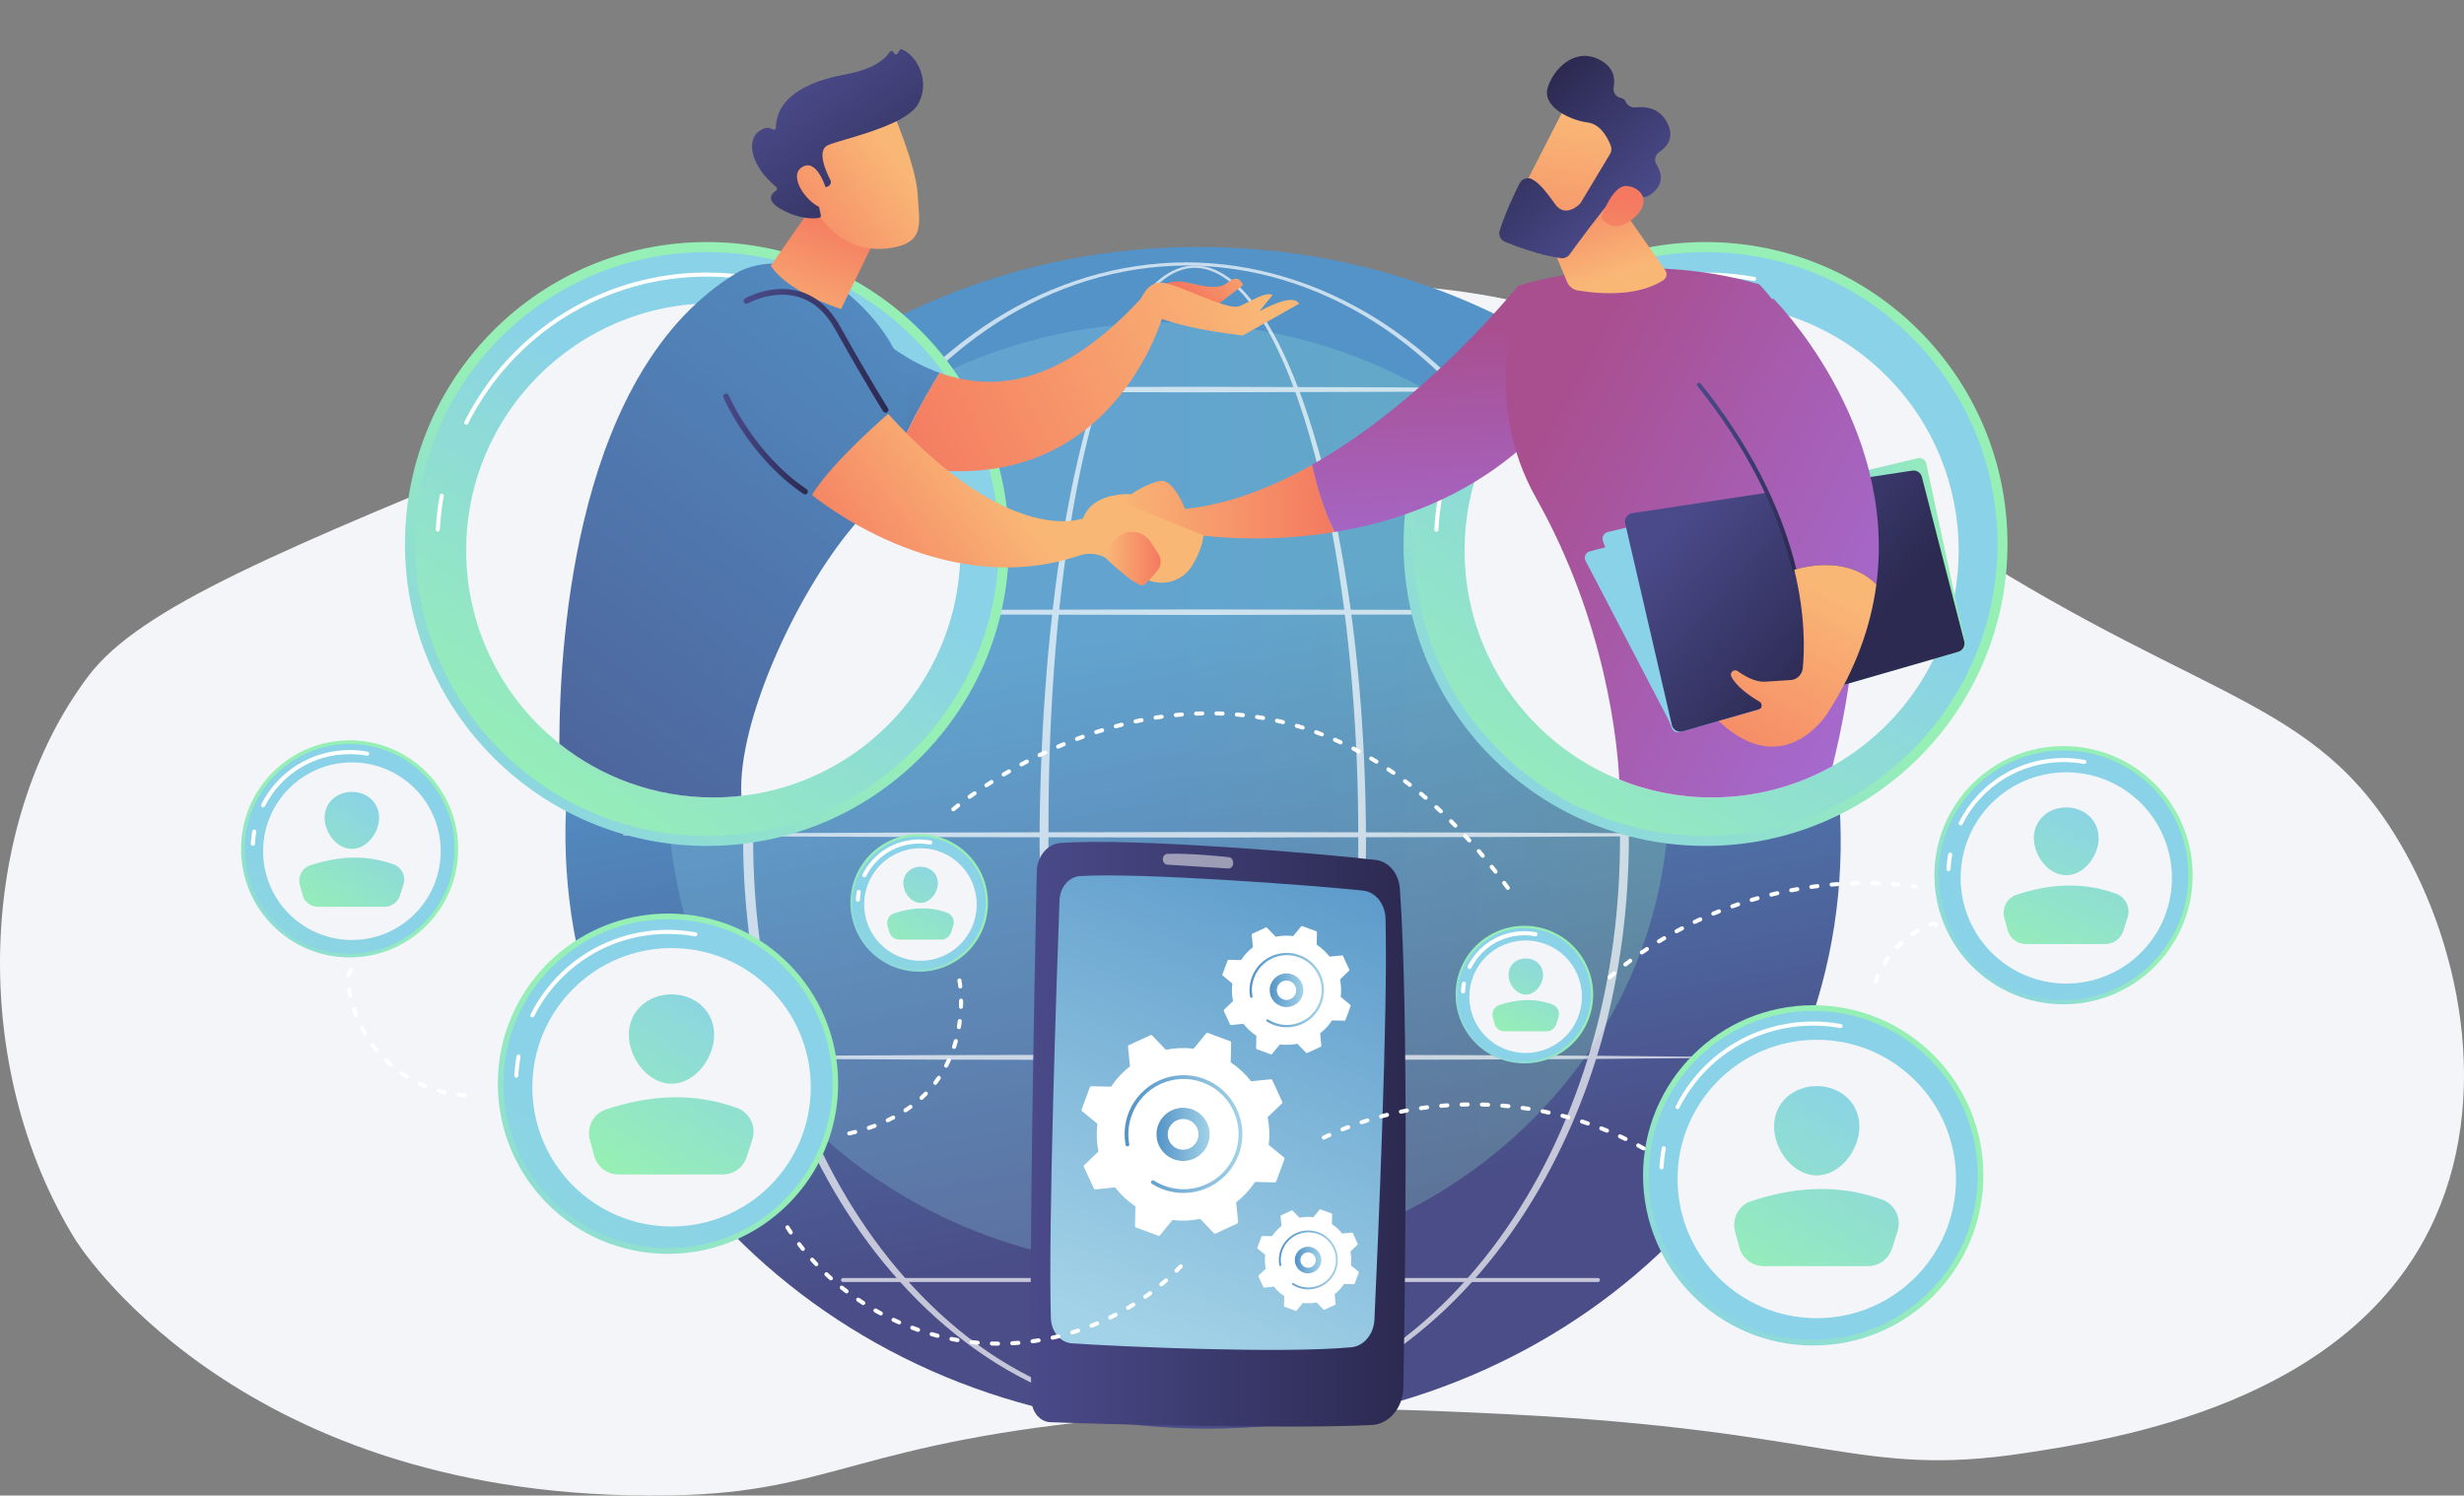 <?xml version="1.0" encoding="utf-8"?>
<!-- Generator: Adobe Illustrator 24.1.2, SVG Export Plug-In . SVG Version: 6.00 Build 0)  -->
<svg version="1.1" id="Layer_1" xmlns="http://www.w3.org/2000/svg" xmlns:xlink="http://www.w3.org/1999/xlink" x="0px" y="0px"
	 viewBox="0 0 840.14 509.97" style="enable-background:new 0 0 840.14 509.97;" xml:space="preserve">
<rect x="0" y="0" width="840.14" height="509.97" fill="#808080" stroke="none"/>
<style type="text/css">
	.st0{fill:#F3F5F8;}
	.st1{fill:url(#SVGID_1_);}
	.st2{opacity:0.26;fill:url(#SVGID_2_);}
	.st3{opacity:0.68;}
	.st4{fill:#FFFFFF;}
	.st5{fill:url(#SVGID_3_);}
	.st6{fill:url(#SVGID_4_);}
	.st7{fill:url(#SVGID_5_);}
	.st8{fill:url(#SVGID_6_);}
	.st9{fill:url(#SVGID_7_);}
	.st10{fill:url(#SVGID_8_);}
	.st11{fill:url(#SVGID_9_);}
	.st12{fill:url(#SVGID_10_);}
	.st13{fill:url(#SVGID_11_);}
	.st14{fill:url(#SVGID_12_);}
	.st15{fill:url(#SVGID_13_);}
	.st16{fill:url(#SVGID_14_);}
	.st17{fill:url(#SVGID_15_);}
	.st18{fill:url(#SVGID_16_);}
	.st19{fill:url(#SVGID_17_);}
	.st20{fill:url(#SVGID_18_);}
	.st21{fill:url(#SVGID_19_);}
	.st22{fill:url(#SVGID_20_);}
	.st23{fill:url(#SVGID_21_);}
	.st24{fill:url(#SVGID_22_);}
	.st25{fill:url(#SVGID_23_);}
	.st26{fill:url(#SVGID_24_);}
	.st27{fill:url(#SVGID_25_);}
	.st28{fill:url(#SVGID_26_);}
	.st29{fill:url(#SVGID_27_);}
	.st30{fill:url(#SVGID_28_);}
	.st31{fill:url(#SVGID_29_);}
	.st32{fill:url(#SVGID_30_);}
	.st33{fill:url(#SVGID_31_);}
	.st34{fill:url(#SVGID_32_);}
	.st35{fill:url(#SVGID_33_);}
	.st36{fill:url(#SVGID_34_);}
	.st37{fill:url(#SVGID_35_);}
	.st38{fill:url(#SVGID_36_);}
	.st39{fill:url(#SVGID_37_);}
	.st40{fill:url(#SVGID_38_);}
	.st41{fill:url(#SVGID_39_);}
	.st42{fill:url(#SVGID_40_);}
	.st43{fill:url(#SVGID_41_);}
	.st44{fill:url(#SVGID_42_);}
	.st45{fill:url(#SVGID_43_);}
	.st46{fill:url(#SVGID_44_);}
	.st47{fill:url(#SVGID_45_);}
	.st48{fill:url(#SVGID_46_);}
	.st49{fill:url(#SVGID_47_);}
	.st50{fill:url(#SVGID_48_);}
	.st51{fill:url(#SVGID_49_);}
	.st52{fill:url(#SVGID_50_);}
	.st53{fill:url(#SVGID_51_);}
	.st54{fill:url(#SVGID_52_);}
	.st55{fill:url(#SVGID_53_);}
	.st56{fill:url(#SVGID_54_);}
	.st57{fill:url(#SVGID_55_);}
	.st58{fill:url(#SVGID_56_);}
	.st59{fill:url(#SVGID_57_);}
	.st60{fill:url(#SVGID_58_);}
	.st61{opacity:0.5;fill:#FFFFFF;}
	.st62{fill:url(#SVGID_59_);}
	.st63{fill:url(#SVGID_60_);}
	.st64{fill:url(#SVGID_61_);}
	.st65{fill:url(#SVGID_62_);}
	.st66{fill:url(#SVGID_63_);}
	.st67{fill:url(#SVGID_64_);}
</style>
<path class="st0" d="M190.56,148.62C95.35,187.61,47.74,207.1,30.04,230.65c-38.06,50.64-40.4,133.45-4.46,191.9
	c0,0,53.1,86.96,195.31,87.42c3.57,0.01,6.34-0.03,8.16-0.06c55.41-0.9,63.32-18.5,155.92-26.54c54.35-4.72,97.96-2.68,129.38-1.11
	c109.8,5.51,119.58,21.77,175.82,13.27c32.29-4.88,108.7-17.11,138.22-76.3c22.12-44.34,10.14-99.58-12.16-135.16
	c-30.57-48.78-71.04-45.47-164.9-109.16c-8-5.43-35.88-24.57-75.88-47.74c-12.31-7.13-18.44-10.73-21.29-12.03
	c-40.94-18.57-82.03-19.15-127.17-18.8c-3.21,0.02-5.55,0.07-7.78,0.12c-60.66,1.36-107.45,11.55-130.21,17.26
	C255.64,122.1,233.49,131.04,190.56,148.62z"/>
<g>
	<linearGradient id="SVGID_1_" gradientUnits="userSpaceOnUse" x1="449.65" y1="498.952" x2="386.941" y2="159.856">
		<stop  offset="0.247" style="stop-color:#4A4D87"/>
		<stop  offset="0.848" style="stop-color:#5393C7"/>
	</linearGradient>
	<path class="st1" d="M627.44,295.21c-4.88,111.15-106.09,196.98-226.07,191.72c-119.97-5.27-213.28-99.64-208.4-210.79
		c4.88-111.15,106.09-196.98,226.07-191.72S632.32,184.06,627.44,295.21z"/>
	<linearGradient id="SVGID_2_" gradientUnits="userSpaceOnUse" x1="227.816" y1="271.138" x2="569.063" y2="271.138">
		<stop  offset="0.455" style="stop-color:#8AD2E7"/>
		<stop  offset="1" style="stop-color:#96EFB5"/>
	</linearGradient>
	<ellipse class="st2" cx="398.44" cy="271.14" rx="170.62" ry="161.18"/>
	<g class="st3">
		<path class="st4" d="M465.76,286.65c-0.05,35.53-2.49,71.13-8.75,106.16c-1.59,8.75-3.42,17.46-5.61,26.08
			c-2.2,8.62-4.73,17.17-7.84,25.52c-3.13,8.33-6.76,16.55-11.69,24.06c-2.48,3.73-5.3,7.3-8.77,10.23
			c-1.74,1.46-3.65,2.75-5.74,3.7c-2.09,0.94-4.38,1.54-6.71,1.58c-2.32,0.07-4.64-0.39-6.78-1.25c-2.14-0.85-4.1-2.09-5.88-3.5
			c-3.56-2.85-6.44-6.38-8.96-10.07c-5.01-7.45-8.7-15.65-11.86-23.97c-3.14-8.34-5.7-16.88-7.92-25.5
			c-2.21-8.62-4.07-17.32-5.67-26.07c-3.19-17.5-5.37-35.16-6.83-52.88c-1.46-17.72-2.19-35.49-2.28-53.27
			c-0.04-8.89,0.2-17.77,0.52-26.65c0.33-8.88,0.82-17.75,1.48-26.62c1.31-17.72,3.28-35.4,6.2-52.94
			c1.46-8.77,3.17-17.5,5.23-26.15c2.06-8.65,4.45-17.23,7.42-25.62c1.49-4.19,3.12-8.34,4.98-12.39c1.86-4.05,3.94-8.01,6.38-11.76
			c2.45-3.73,5.26-7.29,8.77-10.14c1.75-1.41,3.68-2.64,5.8-3.47c2.11-0.84,4.39-1.27,6.67-1.18c2.27,0.06,4.52,0.63,6.59,1.54
			c2.07,0.92,3.98,2.16,5.72,3.57c3.5,2.84,6.39,6.32,8.96,9.96c5.1,7.35,8.95,15.45,12.28,23.69c3.31,8.27,6.04,16.75,8.42,25.31
			c2.37,8.57,4.38,17.24,6.12,25.96C462.86,215.5,465.65,251.11,465.76,286.65z M463.13,286.65c0.03-17.7-0.64-35.41-2.11-53.05
			c-1.45-17.64-3.65-35.23-6.92-52.63c-1.63-8.7-3.54-17.34-5.8-25.9c-2.27-8.55-4.9-17.01-8.09-25.25
			c-3.22-8.22-6.95-16.29-11.9-23.59c-2.49-3.62-5.3-7.06-8.67-9.86c-1.68-1.39-3.51-2.61-5.49-3.51c-1.98-0.89-4.11-1.47-6.27-1.53
			c-2.16-0.07-4.32,0.37-6.33,1.19c-2.01,0.82-3.85,2.02-5.53,3.4c-3.36,2.79-6.09,6.31-8.46,10c-2.36,3.71-4.38,7.65-6.17,11.68
			c-1.8,4.03-3.37,8.16-4.81,12.34c-2.86,8.37-5.14,16.92-7.1,25.55c-1.95,8.63-3.55,17.34-4.92,26.08
			c-2.72,17.5-4.48,35.13-5.6,52.8c-1.13,17.67-1.52,35.39-1.48,53.09c-0.05,17.7,0.54,35.41,1.86,53.06
			c1.33,17.65,3.36,35.26,6.4,52.69c1.52,8.72,3.3,17.39,5.43,25.97c2.14,8.58,4.61,17.08,7.66,25.36
			c3.07,8.26,6.65,16.39,11.5,23.71c2.44,3.63,5.21,7.07,8.58,9.8c1.68,1.35,3.51,2.53,5.49,3.33c1.97,0.8,4.09,1.25,6.2,1.18
			c2.12-0.05,4.21-0.61,6.14-1.5c1.94-0.9,3.73-2.13,5.37-3.53c3.29-2.82,6.01-6.31,8.4-9.97c4.76-7.38,8.3-15.53,11.33-23.8
			c3.01-8.3,5.46-16.8,7.57-25.39c2.11-8.59,3.87-17.26,5.37-25.98c3.02-17.44,5.03-35.05,6.36-52.7
			C462.51,322.06,463.13,304.35,463.13,286.65z"/>
		<path class="st4" d="M555.39,286.65c-0.12,22.88-3.06,45.77-9.19,67.83c-6.23,22.01-15.63,43.19-28.38,62.2
			c-6.38,9.5-13.6,18.43-21.68,26.54c-8.07,8.11-17,15.38-26.68,21.48c-9.7,6.07-20.17,10.94-31.13,14.24
			c-10.96,3.31-22.4,5.03-33.84,5.04c-11.45,0-22.89-1.72-33.85-5.01c-10.97-3.29-21.45-8.14-31.16-14.21
			c-9.7-6.09-18.64-13.36-26.72-21.46c-8.09-8.11-15.33-17.04-21.72-26.54c-12.78-19.02-22.19-40.2-28.45-62.23
			c-3.08-11.03-5.37-22.28-6.89-33.63c-1.51-11.35-2.27-22.8-2.32-34.25c0.06-11.45,0.82-22.9,2.34-34.25
			c1.52-11.35,3.82-22.6,6.91-33.62c6.28-22.02,15.71-43.19,28.49-62.18c6.39-9.49,13.64-18.41,21.72-26.51
			c8.08-8.09,17.02-15.35,26.71-21.43c9.7-6.05,20.18-10.87,31.13-14.16c10.94-3.3,22.37-5.02,33.8-5.04
			c11.43,0.02,22.85,1.75,33.79,5.06c10.94,3.3,21.42,8.13,31.11,14.18c9.69,6.08,18.61,13.35,26.67,21.44
			c8.07,8.1,15.3,17.03,21.68,26.52c12.76,18.99,22.17,40.16,28.42,62.16C552.29,240.88,555.25,263.77,555.39,286.65z
			 M552.37,286.65c-0.03-22.62-2.85-45.26-8.82-67.1c-6-21.8-15.04-42.85-27.48-61.78c-6.22-9.45-13.28-18.37-21.19-26.47
			c-7.91-8.09-16.65-15.41-26.21-21.49c-9.57-6.05-19.9-10.92-30.74-14.21c-10.83-3.3-22.14-5.03-33.46-5.06
			c-11.33,0.05-22.63,1.79-33.46,5.09c-10.83,3.3-21.15,8.18-30.71,14.23c-9.55,6.09-18.27,13.41-26.17,21.5
			c-7.9,8.1-14.94,17.02-21.14,26.47c-12.41,18.93-21.43,39.96-27.4,61.76c-2.98,10.91-5.13,22.03-6.59,33.24
			c-1.46,11.21-2.18,22.51-2.21,33.81c0.03,11.3,0.76,22.61,2.23,33.81c1.47,11.2,3.63,22.32,6.61,33.23
			c5.99,21.78,15.02,42.81,27.44,61.71c6.2,9.45,13.25,18.35,21.15,26.44c7.9,8.08,16.62,15.4,26.16,21.47
			c9.56,6.04,19.88,10.88,30.69,14.18c10.8,3.31,22.09,5.06,33.4,5.11c11.31-0.05,22.6-1.79,33.41-5.08
			c10.82-3.29,21.15-8.13,30.71-14.16c9.56-6.06,18.29-13.37,26.2-21.45c7.91-8.09,14.97-16.99,21.19-26.44
			c12.45-18.91,21.5-39.94,27.52-61.74C549.49,331.91,552.32,309.27,552.37,286.65z"/>
		<path class="st4" d="M228.38,208.56l45.32-0.37l45.32-0.21l90.64-0.17L500.3,208l45.32,0.23l45.32,0.4c0.07,0,0.13,0.06,0.13,0.13
			c0,0.07-0.06,0.13-0.13,0.13l-45.32,0.4l-45.32,0.23l-90.64,0.18l-90.64-0.17l-45.32-0.21l-45.32-0.37c-0.11,0-0.2-0.09-0.2-0.2
			C228.19,208.64,228.28,208.56,228.38,208.56z"/>
		<path class="st4" d="M280.96,132.65c10.73-0.17,21.45-0.24,32.18-0.37l32.18-0.21c10.73-0.09,21.45-0.08,32.18-0.11l32.18-0.06
			l64.35,0.18l32.18,0.23c10.73,0.13,21.45,0.21,32.18,0.4c0.07,0,0.13,0.06,0.13,0.14c0,0.07-0.06,0.13-0.13,0.13
			c-10.73,0.18-21.45,0.26-32.18,0.4l-32.18,0.23l-64.35,0.18l-32.18-0.06c-10.73-0.03-21.45-0.02-32.18-0.11l-32.18-0.21
			c-10.73-0.12-21.45-0.2-32.18-0.37c-0.11,0-0.2-0.09-0.2-0.2C280.77,132.74,280.85,132.65,280.96,132.65z"/>
		<path class="st4" d="M212.64,284.46l49.26-0.36l49.26-0.21l98.51-0.17l98.51,0.18l49.26,0.23l49.26,0.4
			c0.07,0,0.13,0.06,0.13,0.13c0,0.07-0.06,0.13-0.13,0.13l-49.26,0.4l-49.26,0.23l-98.51,0.18l-98.51-0.17l-49.26-0.21l-49.26-0.36
			c-0.11,0-0.2-0.09-0.2-0.2C212.44,284.55,212.53,284.46,212.64,284.46z"/>
		<path class="st4" d="M228.38,360.37L273.7,360l45.32-0.21l90.64-0.17l90.64,0.18l45.32,0.23l45.32,0.4c0.07,0,0.13,0.06,0.13,0.13
			c0,0.07-0.06,0.13-0.13,0.13l-45.32,0.4l-45.32,0.23l-90.64,0.18l-90.64-0.17l-45.32-0.21l-45.32-0.37c-0.11,0-0.2-0.09-0.2-0.2
			C228.19,360.46,228.28,360.37,228.38,360.37z"/>
		<path class="st4" d="M544.85,437.17h-257.4c-0.38,0-0.69-0.31-0.69-0.69c0-0.38,0.31-0.69,0.69-0.69h257.4
			c0.38,0,0.69,0.31,0.69,0.69C545.54,436.85,545.23,437.17,544.85,437.17z"/>
	</g>
</g>
<g>
	<g>
		<linearGradient id="SVGID_3_" gradientUnits="userSpaceOnUse" x1="440.628" y1="349.04" x2="578.731" y2="188.742">
			<stop  offset="0.455" style="stop-color:#8AD2E7"/>
			<stop  offset="1" style="stop-color:#96EFB5"/>
		</linearGradient>
		<circle class="st5" cx="581.52" cy="185.5" r="102.96"/>
		<linearGradient id="SVGID_4_" gradientUnits="userSpaceOnUse" x1="655.997" y1="74.99" x2="511.997" y2="288.668">
			<stop  offset="0.455" style="stop-color:#8AD2E7"/>
			<stop  offset="1" style="stop-color:#96EFB5"/>
		</linearGradient>
		<circle class="st6" cx="581.52" cy="185.5" r="99.54"/>
		<path class="st4" d="M489.76,181.32c-0.01,0-0.02,0-0.04,0c-0.38-0.02-0.68-0.35-0.66-0.73c0.2-3.9,0.66-7.81,1.35-11.63
			c0.07-0.38,0.43-0.63,0.81-0.56c0.38,0.07,0.63,0.43,0.56,0.81c-0.68,3.76-1.12,7.61-1.33,11.45
			C490.44,181.04,490.13,181.32,489.76,181.32z"/>
		<path class="st4" d="M499.44,144.85c-0.11,0-0.21-0.02-0.31-0.07c-0.34-0.17-0.48-0.59-0.31-0.93
			c15.85-31.41,47.54-50.92,82.7-50.92c5.61,0,11.23,0.51,16.7,1.5c0.38,0.07,0.63,0.43,0.56,0.81c-0.07,0.38-0.43,0.63-0.81,0.56
			c-5.39-0.98-10.92-1.48-16.45-1.48c-34.63,0-65.84,19.22-81.46,50.15C499.94,144.71,499.7,144.85,499.44,144.85z"/>
		
			<ellipse transform="matrix(0.707 -0.707 0.707 0.707 38.254 467.699)" class="st0" cx="583.69" cy="187.67" rx="84.25" ry="84.25"/>
	</g>
	<g>
		
			<linearGradient id="SVGID_5_" gradientUnits="userSpaceOnUse" x1="100.508" y1="348.549" x2="238.611" y2="188.252" gradientTransform="matrix(1 5.000000e-04 -5.000000e-04 1 -0.273 0.37)">
			<stop  offset="0.455" style="stop-color:#8AD2E7"/>
			<stop  offset="1" style="stop-color:#96EFB5"/>
		</linearGradient>
		<circle class="st7" cx="241.04" cy="185.5" r="102.96"/>
		<linearGradient id="SVGID_6_" gradientUnits="userSpaceOnUse" x1="319.655" y1="71.505" x2="180.301" y2="273.57">
			<stop  offset="0.455" style="stop-color:#8AD2E7"/>
			<stop  offset="1" style="stop-color:#96EFB5"/>
		</linearGradient>
		<circle class="st8" cx="241.04" cy="185.5" r="99.54"/>
		<path class="st4" d="M149.28,181.28c-0.01,0-0.02,0-0.04,0c-0.38-0.02-0.68-0.35-0.66-0.73c0.21-3.89,0.66-7.81,1.35-11.63
			c0.07-0.38,0.43-0.63,0.81-0.56c0.38,0.07,0.63,0.43,0.56,0.81c-0.68,3.76-1.13,7.62-1.33,11.45
			C149.96,180.99,149.65,181.28,149.28,181.28z"/>
		<path class="st4" d="M158.98,144.81c-0.11,0-0.21-0.02-0.31-0.07c-0.34-0.17-0.48-0.59-0.31-0.93
			c15.86-31.38,47.54-50.88,82.68-50.88c0.02,0,0.03,0,0.05,0c5.61,0,11.23,0.51,16.7,1.51c0.38,0.07,0.63,0.43,0.56,0.81
			c-0.07,0.38-0.43,0.63-0.81,0.56c-5.39-0.98-10.93-1.49-16.45-1.49c-0.01,0-0.03,0-0.05,0c-34.61,0-65.81,19.2-81.44,50.11
			C159.48,144.67,159.23,144.81,158.98,144.81z"/>
		<circle class="st0" cx="243.2" cy="187.67" r="84.25"/>
	</g>
	<g>
		<linearGradient id="SVGID_7_" gradientUnits="userSpaceOnUse" x1="378.222" y1="171.042" x2="455.048" y2="171.042">
			<stop  offset="0" style="stop-color:#F9B776"/>
			<stop  offset="1" style="stop-color:#F47960"/>
		</linearGradient>
		<path class="st9" d="M404.06,173.52c0,0-3.98-10.48-8.63-9.52c-4.65,0.96-9.74,4.53-9.74,4.53l-7.47,10.1
			c0,0,20.97,8.26,28.35,3.53c0,0,21.42,3.7,48.48-0.74c-3.92-8.27-6.25-16.55-7.62-22.97
			C433.73,166.21,418.97,172.01,404.06,173.52z"/>
		<linearGradient id="SVGID_8_" gradientUnits="userSpaceOnUse" x1="481.81" y1="110.72" x2="486.328" y2="226.112">
			<stop  offset="0" style="stop-color:#A94E8E"/>
			<stop  offset="0.996" style="stop-color:#A374E5"/>
		</linearGradient>
		<path class="st10" d="M517.54,97.5c0,0-30.67,38.63-70.12,60.96c1.37,6.43,3.7,14.7,7.62,22.97
			c20.46-3.36,44.14-11.37,64.22-29.18L517.54,97.5z"/>
	</g>
	<linearGradient id="SVGID_9_" gradientUnits="userSpaceOnUse" x1="310.162" y1="98.242" x2="250.936" y2="258.5">
		<stop  offset="0" style="stop-color:#5393C7"/>
		<stop  offset="1" style="stop-color:#4A4D87"/>
	</linearGradient>
	<path class="st11" d="M287.66,102.61l1.9,51.14c5.41,1.86,10.56,3.31,15.46,4.39c3.07-9.87,9.82-21.99,15.35-31.01
		C300.06,119.95,287.66,102.61,287.66,102.61z"/>
	<linearGradient id="SVGID_10_" gradientUnits="userSpaceOnUse" x1="425.899" y1="97.438" x2="305.373" y2="157.393">
		<stop  offset="0" style="stop-color:#F9B776"/>
		<stop  offset="1" style="stop-color:#F47960"/>
	</linearGradient>
	<path class="st12" d="M389.1,101.74c-27.87,30.09-50.43,31.86-68.73,25.4c-5.53,9.01-12.28,21.13-15.35,31.01
		c74.43,16.41,91.96-52.02,91.96-52.02L389.1,101.74z"/>
	<linearGradient id="SVGID_11_" gradientUnits="userSpaceOnUse" x1="424.135" y1="82.401" x2="406.359" y2="100.967">
		<stop  offset="0" style="stop-color:#F9B776"/>
		<stop  offset="1" style="stop-color:#F47960"/>
	</linearGradient>
	<path class="st13" d="M394.75,98.54c0,0,3.21-3.45,9.15-2.36c5.94,1.08,11.23,3.15,14.93,0c3.7-3.15,5,1.08,5,1.08l-11.09,8.43
		L394.75,98.54z"/>
	<linearGradient id="SVGID_12_" gradientUnits="userSpaceOnUse" x1="426.472" y1="96.727" x2="305.947" y2="156.682">
		<stop  offset="0" style="stop-color:#F9B776"/>
		<stop  offset="1" style="stop-color:#F47960"/>
	</linearGradient>
	<path class="st14" d="M388.12,104.43c0,0,2.2-9.2,8.83-7.94c6.63,1.26,21.68,9.45,25.56,7.94c3.88-1.51,8.84-5.12,11.38-3.84
		l-4.48,5.57c0,0,11.52-6.65,13.51-2.56l-19.17,10.79C423.75,114.39,395.7,111.58,388.12,104.43z"/>
	<g>
		<linearGradient id="SVGID_13_" gradientUnits="userSpaceOnUse" x1="331.33" y1="72.494" x2="116.982" y2="355.212">
			<stop  offset="0" style="stop-color:#5393C7"/>
			<stop  offset="1" style="stop-color:#4A4D87"/>
		</linearGradient>
		<path class="st15" d="M290.63,179.81c20.27-24.13,28.05-49.87,3.89-74.65c-24.15-24.78-43.54-11.98-43.54-11.98
			c-53.93,32.84-60.16,122.3-60.26,160.41c14.38,11.47,32.6,18.33,52.43,18.34c3.26,0,6.48-0.19,9.64-0.55
			C251.35,246.07,271.68,202.37,290.63,179.81z"/>
	</g>
	<linearGradient id="SVGID_14_" gradientUnits="userSpaceOnUse" x1="270.247" y1="116.159" x2="286.262" y2="72.425">
		<stop  offset="0" style="stop-color:#F9B776"/>
		<stop  offset="1" style="stop-color:#F47960"/>
	</linearGradient>
	<path class="st16" d="M285.93,56.19c-0.02,1.62-23.1,34.41-23.1,34.41s4.14,8.16,23.93,14.79l17.08-35.11L285.93,56.19z"/>
	<linearGradient id="SVGID_15_" gradientUnits="userSpaceOnUse" x1="347.595" y1="172.761" x2="291.746" y2="213.826">
		<stop  offset="0" style="stop-color:#F9B776"/>
		<stop  offset="1" style="stop-color:#F47960"/>
	</linearGradient>
	<path class="st17" d="M276.85,168.77c0,0,43.8,36.68,91.1,20.68c2.93-0.99,6.14-0.78,8.88,0.67l13.6,7.18
		c5.71,3.01,12.78,1.04,16.09-4.5c1.89-3.16,3.5-6.77,3.82-10.23l-26.61-10.77l1.96-3.26c0,0-12.99-1.1-16.39,8.21
		c0,0-24.74,10.29-66.47-35.61C302.83,141.14,283.9,157.24,276.85,168.77z"/>
	<linearGradient id="SVGID_16_" gradientUnits="userSpaceOnUse" x1="246.593" y1="151.417" x2="275.466" y2="151.417">
		<stop  offset="0" style="stop-color:#4A4A8A"/>
		<stop  offset="0.996" style="stop-color:#2C2A51"/>
	</linearGradient>
	<path class="st18" d="M274.5,168.61c-0.19,0-0.38-0.05-0.54-0.17c-18.5-12.5-27.2-32.67-27.28-32.87
		c-0.21-0.49,0.02-1.06,0.51-1.27c0.49-0.21,1.06,0.02,1.27,0.51c0.08,0.2,8.58,19.86,26.58,32.02c0.44,0.3,0.56,0.9,0.26,1.35
		C275.11,168.46,274.81,168.61,274.5,168.61z"/>
	<linearGradient id="SVGID_17_" gradientUnits="userSpaceOnUse" x1="253.517" y1="119.638" x2="302.935" y2="119.638">
		<stop  offset="0" style="stop-color:#4A4A8A"/>
		<stop  offset="0.996" style="stop-color:#2C2A51"/>
	</linearGradient>
	<path class="st19" d="M301.97,140.73c-0.32,0-0.63-0.16-0.82-0.44c-0.06-0.09-5.69-8.86-16.43-28.09
		c-3.27-5.85-7.56-9.56-12.75-11.01c-8.61-2.41-16.92,2.21-17,2.26c-0.47,0.26-1.06,0.1-1.32-0.36c-0.26-0.47-0.1-1.06,0.36-1.32
		c0.37-0.21,9.07-5.07,18.47-2.45c5.72,1.6,10.41,5.61,13.94,11.94c10.71,19.17,16.31,27.9,16.37,27.98
		c0.29,0.45,0.16,1.05-0.29,1.34C302.33,140.68,302.15,140.73,301.97,140.73z"/>
	<g>
		<linearGradient id="SVGID_18_" gradientUnits="userSpaceOnUse" x1="305.831" y1="54.005" x2="258.871" y2="89.937">
			<stop  offset="0" style="stop-color:#F9B776"/>
			<stop  offset="1" style="stop-color:#F47960"/>
		</linearGradient>
		<path class="st20" d="M304.11,37.4c0,0,8.21,18.87,8.77,28.77c0.55,9.9,2.69,16.33-8.77,18.33c-11.45,1.99-21.1-3.71-26.33-13.58
			c0,0-8.19-15.2-6.35-21.43C273.27,43.27,304.11,37.4,304.11,37.4z"/>
		<linearGradient id="SVGID_19_" gradientUnits="userSpaceOnUse" x1="272.773" y1="25.555" x2="316.509" y2="81.865">
			<stop  offset="0" style="stop-color:#4A4A8A"/>
			<stop  offset="0.996" style="stop-color:#2C2A51"/>
		</linearGradient>
		<path class="st21" d="M281.7,63.83l0.65-0.29c0.83-0.37,1.18-1.35,0.77-2.16c-1.61-3.12-4.76-10.27-0.7-11.94
			c5.24-2.15,26-6.38,30.48-13.75c4.31-7.08,0.49-16.22-5.24-18.82c-0.38-0.17-0.84-0.04-1.03,0.34l-0.48,0.9
			c-0.33,0.62-1.24,0.52-1.44-0.15l0,0c-0.19-0.65-1.05-0.77-1.4-0.2c-1.38,2.2-5.09,5.78-15.04,7.61
			c-14.13,2.61-23.47,8.32-23.7,18.09c-0.01,0.62-0.67,0.97-1.2,0.64c-1.04-0.64-2.71-0.93-4.94,0.94
			c-3.88,3.26-2.29,11.73,6.21,18.69c0.4,0.33,0.4,0.96-0.04,1.25c-1.54,1-3.84,3.39,2.12,6.58c6.16,3.29,10.76,3.02,12.53,2.73
			c0.44-0.07,0.72-0.5,0.63-0.94l-1.89-8.58c-0.11-0.49,0.26-0.95,0.76-0.95H281.7z"/>
		<linearGradient id="SVGID_20_" gradientUnits="userSpaceOnUse" x1="300.006" y1="46.393" x2="253.046" y2="82.325">
			<stop  offset="0" style="stop-color:#F9B776"/>
			<stop  offset="1" style="stop-color:#F47960"/>
		</linearGradient>
		<path class="st22" d="M282.05,65.64c0,0-3.13-12.05-8.54-8.67c-5.4,3.38,2.8,13.51,7.15,13.96L282.05,65.64z"/>
	</g>
	<linearGradient id="SVGID_21_" gradientUnits="userSpaceOnUse" x1="376.832" y1="190.467" x2="395.764" y2="190.467">
		<stop  offset="0" style="stop-color:#F9B776"/>
		<stop  offset="1" style="stop-color:#F47960"/>
	</linearGradient>
	<path class="st23" d="M376.83,190.12c0,0,11.13,10.89,13.28,9.3c0.76-0.56,2.69-2.61,4.56-4.89c1.32-1.61,1.46-3.88,0.32-5.63
		l-2.63-4.05c-2.5-3.86-7.86-4.67-11.33-1.65C379.3,184.72,377.71,186.92,376.83,190.12z"/>
	<linearGradient id="SVGID_22_" gradientUnits="userSpaceOnUse" x1="518.761" y1="150.907" x2="693.377" y2="243.869">
		<stop  offset="0" style="stop-color:#A94E8E"/>
		<stop  offset="0.996" style="stop-color:#A374E5"/>
	</linearGradient>
	<path class="st24" d="M599.84,96.94c-43.27-12.65-82.3,0.56-82.3,0.56l-3.12,20.13c-2.77,17.92,0.39,36.31,9.29,52.11
		c24.03,42.67,27.81,84.2,28.4,96.07c9.75,3.94,20.41,6.12,31.57,6.12c14.95,0,28.99-3.9,41.16-10.72
		C652.81,148.68,599.84,96.94,599.84,96.94z"/>
	<linearGradient id="SVGID_23_" gradientUnits="userSpaceOnUse" x1="550.12" y1="94.201" x2="537.801" y2="57.242">
		<stop  offset="0" style="stop-color:#F9B776"/>
		<stop  offset="1" style="stop-color:#F47960"/>
	</linearGradient>
	<path class="st25" d="M524.19,71.81l10.12,24.32c0.64,1.54,2.02,2.63,3.66,2.91c5.84,1,19.95,2.56,29.22-3.53
		c1.1-0.73,1.39-2.23,0.63-3.31l-18.7-26.85L524.19,71.81z"/>
	<g>
		<linearGradient id="SVGID_24_" gradientUnits="userSpaceOnUse" x1="540.369" y1="203.953" x2="669.925" y2="203.953">
			<stop  offset="0.346" style="stop-color:#8AD2E7"/>
			<stop  offset="1" style="stop-color:#96EFB5"/>
		</linearGradient>
		<path class="st26" d="M542.04,188.02c-1.39,0.37-2.09,1.93-1.42,3.21l29.28,56.15c0.49,0.95,1.59,1.42,2.62,1.12l95.78-27.65
			c1.19-0.34,1.88-1.59,1.54-2.78l-16.5-57.12c-0.34-1.17-1.55-1.86-2.73-1.55L542.04,188.02z"/>
		<linearGradient id="SVGID_25_" gradientUnits="userSpaceOnUse" x1="546.415" y1="202.956" x2="670.049" y2="202.956">
			<stop  offset="0.346" style="stop-color:#8AD2E7"/>
			<stop  offset="1" style="stop-color:#96EFB5"/>
		</linearGradient>
		<path class="st27" d="M548.22,181.42c-1.37,0.33-2.15,1.78-1.66,3.1L570,248.19c0.43,1.16,1.67,1.79,2.86,1.45l95.49-27.57
			c1.19-0.34,1.91-1.55,1.65-2.76l-13.23-61.28c-0.28-1.29-1.56-2.1-2.84-1.79L548.22,181.42z"/>
		<linearGradient id="SVGID_26_" gradientUnits="userSpaceOnUse" x1="576.209" y1="171.927" x2="631.081" y2="221.639">
			<stop  offset="0" style="stop-color:#4A4A8A"/>
			<stop  offset="0.996" style="stop-color:#2C2A51"/>
		</linearGradient>
		<path class="st28" d="M556.54,175c-1.67,0.25-2.78,1.88-2.4,3.53l15.92,68.73c0.38,1.62,2.04,2.6,3.64,2.14l94.04-27.15
			c1.51-0.44,2.4-2,2.01-3.52l-14.46-56.1c-0.37-1.44-1.78-2.37-3.25-2.15L556.54,175z"/>
	</g>
	<linearGradient id="SVGID_27_" gradientUnits="userSpaceOnUse" x1="539.266" y1="111.314" x2="710.507" y2="202.477">
		<stop  offset="0" style="stop-color:#A94E8E"/>
		<stop  offset="0.996" style="stop-color:#A374E5"/>
	</linearGradient>
	<path class="st29" d="M639.77,199.27c7.3-55.14-35.19-97.53-35.19-97.53l-25.28,29.47c19.19,23.92,28.32,45.85,32.49,63.06
		C617.31,192.66,630.62,190.12,639.77,199.27z"/>
	<linearGradient id="SVGID_28_" gradientUnits="userSpaceOnUse" x1="569.195" y1="148.712" x2="621.893" y2="176.767">
		<stop  offset="0" style="stop-color:#4A4A8A"/>
		<stop  offset="0.996" style="stop-color:#2C2A51"/>
	</linearGradient>
	<path class="st30" d="M611.79,194.97c-0.31,0-0.6-0.21-0.67-0.53c-5.17-21.35-16.05-42.48-32.35-62.79
		c-0.24-0.3-0.19-0.74,0.11-0.98c0.3-0.24,0.74-0.19,0.98,0.11c16.43,20.48,27.4,41.79,32.62,63.34c0.09,0.37-0.14,0.75-0.51,0.84
		C611.9,194.96,611.84,194.97,611.79,194.97z"/>
	<linearGradient id="SVGID_29_" gradientUnits="userSpaceOnUse" x1="624.917" y1="201.854" x2="584.879" y2="278.85">
		<stop  offset="0" style="stop-color:#F9B776"/>
		<stop  offset="1" style="stop-color:#F47960"/>
	</linearGradient>
	<path class="st31" d="M611.79,194.27c3.87,16,3.47,27.94,2.88,33.64c-0.22,2.15-1.95,3.83-4.1,3.98c-2.45,0.17-5.78,0.4-8.76,0.57
		c-3.27,0.19-6.91-1.88-9.34-3.61c-1.24-0.88-2.84,0.49-2.15,1.85c1.81,3.55,6.42,6.71,9.59,8.56c1.15,0.68,0.94,2.4-0.35,2.77
		l-13.56,3.85c22.29,21,37-2.5,37-2.5c9.84-15.2,14.93-30.07,16.78-44.11C630.62,190.12,617.31,192.66,611.79,194.27z"/>
	<g>
		
			<linearGradient id="SVGID_30_" gradientUnits="userSpaceOnUse" x1="2806.672" y1="3372.499" x2="2762.391" y2="3431.078" gradientTransform="matrix(-0.685 -0.728 -0.728 0.685 4919.634 -226.861)">
			<stop  offset="0" style="stop-color:#F9B776"/>
			<stop  offset="1" style="stop-color:#F47960"/>
		</linearGradient>
		<path class="st32" d="M534.66,34.61c-0.43,0.4-17.94,34.79-17.94,34.79l19.85,9.58l21.44-30.13
			C558.01,48.85,541.77,27.91,534.66,34.61z"/>
		
			<linearGradient id="SVGID_31_" gradientUnits="userSpaceOnUse" x1="2772.854" y1="3386.566" x2="2825.748" y2="3386.566" gradientTransform="matrix(-0.685 -0.728 -0.728 0.685 4919.634 -226.861)">
			<stop  offset="0" style="stop-color:#4A4A8A"/>
			<stop  offset="0.996" style="stop-color:#2C2A51"/>
		</linearGradient>
		<path class="st33" d="M548.99,52.47l-9.9,16.5c-0.15,0.25-0.33,0.48-0.54,0.68c-1.18,1.1-5.21,4.29-8.33-0.06
			c-2.66-3.7-5.15-7.07-7.82-8.46c-1.56-0.81-3.48-0.16-4.27,1.41c-1.63,3.23-4.79,9.82-6.78,16.07c-0.5,1.57,0.31,3.25,1.83,3.87
			c4.02,1.63,11.96,4.57,19.01,5.55c1.16,0.16,2.3-0.33,2.99-1.27c3.03-4.16,11.58-15.77,14.5-18.67c2.71-2.7,7.71-1.68,9.97-1.03
			c0.86,0.25,1.77,0.13,2.53-0.33c2.29-1.38,6.28-4.81,2.63-10.62c-0.91-1.44-0.44-3.37,0.98-4.3c2.55-1.68,5.32-4.83,2.68-9.94
			c-2.67-5.17-7.44-5.63-10.69-5.24c-1.44,0.18-2.9-0.58-3.45-1.92c-0.25-0.6-0.73-1.1-1.63-1.29c-1.7-0.35-2.82-1.9-2.49-3.61
			c0.57-2.92,0.14-6.72-4.53-9.29c-8.57-4.71-16.07,2.96-17.98,9.44c-1.91,6.48,7.67,11.06,13.69,11.82
			c4.42,0.56,6.85,5.39,7.83,7.91C549.58,50.6,549.49,51.63,548.99,52.47z"/>
		
			<linearGradient id="SVGID_32_" gradientUnits="userSpaceOnUse" x1="2741.818" y1="3418.889" x2="2777.334" y2="3382.45" gradientTransform="matrix(-0.685 -0.728 -0.728 0.685 4919.634 -226.861)">
			<stop  offset="0" style="stop-color:#F9B776"/>
			<stop  offset="1" style="stop-color:#F47960"/>
		</linearGradient>
		<path class="st34" d="M545.97,74.14c0,0,3.81-11.14,8.68-10.73s8.71,5.27,2.67,10.73C549.81,80.92,545.97,74.14,545.97,74.14z"/>
	</g>
</g>
<g>
	<linearGradient id="SVGID_33_" gradientUnits="userSpaceOnUse" x1="148.369" y1="461.685" x2="226.186" y2="371.361">
		<stop  offset="0.239" style="stop-color:#8AD2E7"/>
		<stop  offset="1" style="stop-color:#96EFB5"/>
	</linearGradient>
	<circle class="st35" cx="227.76" cy="369.54" r="58.02"/>
	<linearGradient id="SVGID_34_" gradientUnits="userSpaceOnUse" x1="270.159" y1="305.482" x2="40.049" y2="653.112">
		<stop  offset="0.239" style="stop-color:#8AD2E7"/>
		<stop  offset="1" style="stop-color:#96EFB5"/>
	</linearGradient>
	<circle class="st36" cx="227.76" cy="369.54" r="56.09"/>
	<path class="st4" d="M176.06,367.48c-0.01,0-0.02,0-0.04,0c-0.38-0.02-0.68-0.35-0.66-0.73c0.12-2.21,0.37-4.42,0.76-6.59
		c0.07-0.38,0.43-0.63,0.81-0.56c0.38,0.07,0.63,0.43,0.56,0.81c-0.38,2.11-0.63,4.27-0.74,6.42
		C176.73,367.2,176.42,367.48,176.06,367.48z"/>
	<path class="st4" d="M181.51,346.93c-0.11,0-0.21-0.02-0.31-0.07c-0.34-0.17-0.48-0.59-0.31-0.93
		c8.98-17.8,26.94-28.86,46.87-28.86c3.18,0,6.36,0.29,9.46,0.85c0.38,0.07,0.63,0.43,0.56,0.81c-0.07,0.38-0.43,0.63-0.81,0.56
		c-3.02-0.55-6.12-0.83-9.22-0.83c-19.4,0-36.88,10.77-45.63,28.09C182.01,346.79,181.76,346.93,181.51,346.93z"/>
	<circle class="st0" cx="228.98" cy="370.76" r="47.47"/>
	<linearGradient id="SVGID_35_" gradientUnits="userSpaceOnUse" x1="254.219" y1="313.677" x2="203.123" y2="393.806">
		<stop  offset="0.239" style="stop-color:#8AD2E7"/>
		<stop  offset="1" style="stop-color:#96EFB5"/>
	</linearGradient>
	<path class="st37" d="M243.51,352.82c0,8.04-6.52,16.72-14.55,16.72s-14.55-8.68-14.55-16.72c0-8.04,6.52-13.74,14.55-13.74
		S243.51,344.78,243.51,352.82z"/>
	<linearGradient id="SVGID_36_" gradientUnits="userSpaceOnUse" x1="269.744" y1="323.577" x2="218.647" y2="403.706">
		<stop  offset="0.239" style="stop-color:#8AD2E7"/>
		<stop  offset="1" style="stop-color:#96EFB5"/>
	</linearGradient>
	<path class="st38" d="M210.9,400.48h35.53c3.74,0,7.05-2.42,8.19-5.98l1.91-5.98c1.4-4.38-0.88-9.11-5.19-10.69
		c-14.46-5.29-29.41-4.61-44.73,0.49c-4.29,1.43-6.67,6.02-5.49,10.38l1.47,5.43C203.61,397.88,207.02,400.48,210.9,400.48z"/>
</g>
<g>
	<linearGradient id="SVGID_37_" gradientUnits="userSpaceOnUse" x1="68.561" y1="348.263" x2="118.207" y2="290.639">
		<stop  offset="0.239" style="stop-color:#8AD2E7"/>
		<stop  offset="1" style="stop-color:#96EFB5"/>
	</linearGradient>
	<circle class="st39" cx="119.21" cy="289.47" r="37.01"/>
	<linearGradient id="SVGID_38_" gradientUnits="userSpaceOnUse" x1="146.259" y1="248.61" x2="-0.543" y2="470.387">
		<stop  offset="0.239" style="stop-color:#8AD2E7"/>
		<stop  offset="1" style="stop-color:#96EFB5"/>
	</linearGradient>
	<circle class="st40" cx="119.21" cy="289.47" r="35.78"/>
	<path class="st4" d="M86.22,288.42c-0.01,0-0.02,0-0.04,0c-0.38-0.02-0.68-0.35-0.66-0.73c0.07-1.42,0.24-2.84,0.49-4.24
		c0.07-0.38,0.43-0.63,0.81-0.56c0.38,0.07,0.63,0.43,0.56,0.81c-0.24,1.33-0.4,2.7-0.47,4.06
		C86.9,288.13,86.59,288.42,86.22,288.42z"/>
	<path class="st4" d="M89.7,275.31c-0.11,0-0.21-0.02-0.31-0.07c-0.34-0.17-0.48-0.59-0.31-0.93c5.77-11.44,17.32-18.55,30.13-18.55
		c2.04,0,4.09,0.18,6.08,0.55c0.38,0.07,0.63,0.43,0.56,0.81c-0.07,0.38-0.43,0.63-0.81,0.56c-1.91-0.35-3.87-0.52-5.83-0.52
		c-12.28,0-23.35,6.81-28.88,17.78C90.2,275.17,89.96,275.31,89.7,275.31z"/>
	<circle class="st0" cx="119.99" cy="290.25" r="30.28"/>
	<linearGradient id="SVGID_39_" gradientUnits="userSpaceOnUse" x1="133.391" y1="258.768" x2="99.714" y2="309.865">
		<stop  offset="0.239" style="stop-color:#8AD2E7"/>
		<stop  offset="1" style="stop-color:#96EFB5"/>
	</linearGradient>
	<path class="st41" d="M129.26,278.81c0,5.13-4.16,10.66-9.29,10.66c-5.13,0-9.29-5.54-9.29-10.66c0-5.13,4.16-8.77,9.29-8.77
		C125.1,270.04,129.26,273.68,129.26,278.81z"/>
	<linearGradient id="SVGID_40_" gradientUnits="userSpaceOnUse" x1="143.439" y1="265.391" x2="109.762" y2="316.488">
		<stop  offset="0.239" style="stop-color:#8AD2E7"/>
		<stop  offset="1" style="stop-color:#96EFB5"/>
	</linearGradient>
	<path class="st42" d="M108.45,309.22h22.67c2.39,0,4.5-1.54,5.23-3.81l1.22-3.81c0.89-2.79-0.56-5.81-3.31-6.82
		c-9.22-3.37-18.76-2.94-28.53,0.31c-2.74,0.91-4.26,3.84-3.5,6.62l0.94,3.46C103.81,307.56,105.98,309.22,108.45,309.22z"/>
</g>
<g>
	<linearGradient id="SVGID_41_" gradientUnits="userSpaceOnUse" x1="281.299" y1="345.155" x2="312.771" y2="308.625">
		<stop  offset="0.455" style="stop-color:#8AD2E7"/>
		<stop  offset="1" style="stop-color:#96EFB5"/>
	</linearGradient>
	<circle class="st43" cx="313.41" cy="307.89" r="23.46"/>
	<linearGradient id="SVGID_42_" gradientUnits="userSpaceOnUse" x1="330.555" y1="281.981" x2="237.491" y2="422.575">
		<stop  offset="0.239" style="stop-color:#8AD2E7"/>
		<stop  offset="1" style="stop-color:#96EFB5"/>
	</linearGradient>
	<circle class="st44" cx="313.41" cy="307.89" r="22.68"/>
	<path class="st4" d="M292.5,307.47c-0.01,0-0.02,0-0.04,0c-0.38-0.02-0.68-0.35-0.66-0.73c0.05-0.91,0.15-1.82,0.31-2.72
		c0.07-0.38,0.43-0.63,0.81-0.56c0.38,0.07,0.63,0.43,0.56,0.81c-0.15,0.84-0.25,1.69-0.29,2.54
		C293.17,307.18,292.86,307.47,292.5,307.47z"/>
	<path class="st4" d="M294.7,299.16c-0.11,0-0.21-0.02-0.31-0.07c-0.34-0.17-0.48-0.59-0.31-0.93c3.7-7.34,11.11-11.9,19.32-11.9
		c1.31,0,2.62,0.12,3.9,0.35c0.38,0.07,0.63,0.43,0.56,0.81c-0.07,0.38-0.43,0.63-0.81,0.56c-1.2-0.22-2.43-0.33-3.65-0.33
		c-7.69,0-14.62,4.27-18.08,11.14C295.2,299.02,294.96,299.16,294.7,299.16z"/>
	
		<ellipse transform="matrix(0.203 -0.979 0.979 0.203 -51.785 553.14)" class="st0" cx="313.9" cy="308.38" rx="19.2" ry="19.2"/>
	<linearGradient id="SVGID_43_" gradientUnits="userSpaceOnUse" x1="326.677" y1="277.586" x2="300.355" y2="326.361">
		<stop  offset="0.239" style="stop-color:#8AD2E7"/>
		<stop  offset="1" style="stop-color:#96EFB5"/>
	</linearGradient>
	<path class="st45" d="M319.78,301.13c0,3.25-2.64,6.76-5.89,6.76s-5.89-3.51-5.89-6.76c0-3.25,2.64-5.56,5.89-5.56
		S319.78,297.88,319.78,301.13z"/>
	<linearGradient id="SVGID_44_" gradientUnits="userSpaceOnUse" x1="332.433" y1="280.693" x2="306.111" y2="329.467">
		<stop  offset="0.239" style="stop-color:#8AD2E7"/>
		<stop  offset="1" style="stop-color:#96EFB5"/>
	</linearGradient>
	<path class="st46" d="M306.59,320.4h14.37c1.51,0,2.85-0.98,3.31-2.42l0.77-2.42c0.57-1.77-0.35-3.69-2.1-4.32
		c-5.85-2.14-11.89-1.86-18.09,0.2c-1.74,0.58-2.7,2.43-2.22,4.2l0.6,2.19C303.64,319.35,305.02,320.4,306.59,320.4z"/>
</g>
<g>
	<linearGradient id="SVGID_45_" gradientUnits="userSpaceOnUse" x1="538.848" y1="492.952" x2="616.666" y2="402.627">
		<stop  offset="0.455" style="stop-color:#8AD2E7"/>
		<stop  offset="1" style="stop-color:#96EFB5"/>
	</linearGradient>
	<circle class="st47" cx="618.24" cy="400.8" r="58.02"/>
	<linearGradient id="SVGID_46_" gradientUnits="userSpaceOnUse" x1="660.638" y1="336.748" x2="430.529" y2="684.378">
		<stop  offset="0.455" style="stop-color:#8AD2E7"/>
		<stop  offset="1" style="stop-color:#96EFB5"/>
	</linearGradient>
	<circle class="st48" cx="618.24" cy="400.8" r="56.09"/>
	<path class="st4" d="M566.54,398.75c-0.01,0-0.02,0-0.04,0c-0.38-0.02-0.68-0.35-0.66-0.73c0.12-2.21,0.37-4.42,0.76-6.59
		c0.07-0.38,0.43-0.63,0.81-0.56c0.38,0.07,0.63,0.43,0.56,0.81c-0.38,2.11-0.63,4.27-0.74,6.42
		C567.21,398.46,566.9,398.75,566.54,398.75z"/>
	<path class="st4" d="M571.99,378.2c-0.11,0-0.21-0.02-0.31-0.07c-0.34-0.17-0.48-0.59-0.31-0.93c8.98-17.8,26.94-28.86,46.87-28.86
		c3.18,0,6.36,0.29,9.46,0.85c0.38,0.07,0.63,0.43,0.56,0.81c-0.07,0.38-0.43,0.63-0.81,0.56c-3.02-0.55-6.12-0.83-9.22-0.83
		c-19.4,0-36.88,10.77-45.63,28.09C572.49,378.06,572.24,378.2,571.99,378.2z"/>
	<circle class="st0" cx="619.46" cy="402.03" r="47.47"/>
	<linearGradient id="SVGID_47_" gradientUnits="userSpaceOnUse" x1="642.226" y1="347.421" x2="588.033" y2="435.679">
		<stop  offset="0.239" style="stop-color:#8AD2E7"/>
		<stop  offset="1" style="stop-color:#96EFB5"/>
	</linearGradient>
	<path class="st49" d="M633.99,384.09c0,8.04-6.52,16.72-14.55,16.72c-8.04,0-14.55-8.68-14.55-16.72c0-8.04,6.52-13.74,14.55-13.74
		C627.48,370.35,633.99,376.05,633.99,384.09z"/>
	<linearGradient id="SVGID_48_" gradientUnits="userSpaceOnUse" x1="657.48" y1="356.787" x2="603.286" y2="445.045">
		<stop  offset="0.239" style="stop-color:#8AD2E7"/>
		<stop  offset="1" style="stop-color:#96EFB5"/>
	</linearGradient>
	<path class="st50" d="M601.38,431.75h35.53c3.74,0,7.05-2.42,8.19-5.98l1.91-5.98c1.4-4.38-0.88-9.11-5.19-10.69
		c-14.46-5.29-29.41-4.61-44.73,0.49c-4.29,1.43-6.67,6.02-5.49,10.38l1.47,5.43C594.09,429.15,597.5,431.75,601.38,431.75z"/>
</g>
<g>
	<linearGradient id="SVGID_49_" gradientUnits="userSpaceOnUse" x1="643.36" y1="368.368" x2="702.41" y2="299.828">
		<stop  offset="0.455" style="stop-color:#8AD2E7"/>
		<stop  offset="1" style="stop-color:#96EFB5"/>
	</linearGradient>
	<circle class="st51" cx="703.6" cy="298.44" r="44.02"/>
	<linearGradient id="SVGID_50_" gradientUnits="userSpaceOnUse" x1="735.777" y1="249.837" x2="561.164" y2="513.628">
		<stop  offset="0.455" style="stop-color:#8AD2E7"/>
		<stop  offset="1" style="stop-color:#96EFB5"/>
	</linearGradient>
	<circle class="st52" cx="703.6" cy="298.44" r="42.56"/>
	<path class="st4" d="M664.37,297.05c-0.01,0-0.02,0-0.04,0c-0.38-0.02-0.68-0.35-0.66-0.73c0.09-1.68,0.28-3.37,0.58-5.02
		c0.07-0.38,0.43-0.63,0.81-0.56c0.38,0.07,0.63,0.43,0.56,0.81c-0.29,1.59-0.48,3.23-0.56,4.85
		C665.04,296.77,664.74,297.05,664.37,297.05z"/>
	<path class="st4" d="M668.51,281.46c-0.11,0-0.21-0.02-0.31-0.07c-0.34-0.17-0.48-0.59-0.31-0.93
		c6.85-13.56,20.53-21.99,35.71-21.99c2.42,0,4.85,0.22,7.21,0.65c0.38,0.07,0.63,0.43,0.56,0.81c-0.07,0.38-0.43,0.63-0.81,0.56
		c-2.28-0.42-4.62-0.63-6.96-0.63c-14.66,0-27.87,8.13-34.47,21.23C669.01,281.32,668.76,281.46,668.51,281.46z"/>
	<circle class="st0" cx="704.53" cy="299.37" r="36.02"/>
	<linearGradient id="SVGID_51_" gradientUnits="userSpaceOnUse" x1="718.798" y1="255.14" x2="684.733" y2="328.688">
		<stop  offset="0.239" style="stop-color:#8AD2E7"/>
		<stop  offset="1" style="stop-color:#96EFB5"/>
	</linearGradient>
	<path class="st53" d="M715.56,285.76c0,6.1-4.94,12.68-11.04,12.68s-11.04-6.58-11.04-12.68c0-6.1,4.94-10.43,11.04-10.43
		S715.56,279.66,715.56,285.76z"/>
	<linearGradient id="SVGID_52_" gradientUnits="userSpaceOnUse" x1="728.583" y1="259.672" x2="694.519" y2="333.221">
		<stop  offset="0.239" style="stop-color:#8AD2E7"/>
		<stop  offset="1" style="stop-color:#96EFB5"/>
	</linearGradient>
	<path class="st54" d="M690.81,321.93h26.96c2.84,0,5.35-1.83,6.22-4.54l1.45-4.53c1.06-3.32-0.66-6.91-3.94-8.11
		c-10.97-4.01-22.32-3.5-33.94,0.37c-3.26,1.08-5.06,4.57-4.16,7.88l1.12,4.12C685.28,319.95,687.86,321.93,690.81,321.93z"/>
</g>
<g>
	<linearGradient id="SVGID_53_" gradientUnits="userSpaceOnUse" x1="487.656" y1="376.421" x2="519.128" y2="339.891">
		<stop  offset="0.455" style="stop-color:#8AD2E7"/>
		<stop  offset="1" style="stop-color:#96EFB5"/>
	</linearGradient>
	<circle class="st55" cx="519.76" cy="339.15" r="23.46"/>
	<linearGradient id="SVGID_54_" gradientUnits="userSpaceOnUse" x1="536.912" y1="313.247" x2="443.847" y2="453.841">
		<stop  offset="0.455" style="stop-color:#8AD2E7"/>
		<stop  offset="1" style="stop-color:#96EFB5"/>
	</linearGradient>
	<circle class="st56" cx="519.76" cy="339.15" r="22.68"/>
	<path class="st4" d="M498.85,338.74c-0.01,0-0.02,0-0.04,0c-0.38-0.02-0.68-0.35-0.66-0.73c0.05-0.91,0.15-1.82,0.31-2.72
		c0.07-0.38,0.43-0.63,0.81-0.56c0.38,0.07,0.63,0.43,0.56,0.81c-0.15,0.84-0.25,1.69-0.29,2.54
		C499.53,338.45,499.22,338.74,498.85,338.74z"/>
	<path class="st4" d="M501.06,330.43c-0.11,0-0.21-0.02-0.31-0.07c-0.34-0.17-0.48-0.59-0.31-0.93c3.7-7.34,11.11-11.9,19.32-11.9
		c1.31,0,2.62,0.12,3.9,0.35c0.38,0.07,0.63,0.43,0.56,0.81c-0.07,0.38-0.43,0.63-0.81,0.56c-1.2-0.22-2.43-0.33-3.65-0.33
		c-7.69,0-14.62,4.27-18.08,11.14C501.56,330.29,501.31,330.43,501.06,330.43z"/>
	
		<ellipse transform="matrix(0.187 -0.982 0.982 0.187 89.361 787.259)" class="st0" cx="520.26" cy="339.65" rx="19.2" ry="19.2"/>
	<linearGradient id="SVGID_55_" gradientUnits="userSpaceOnUse" x1="532.508" y1="310.14" x2="510.057" y2="351.173">
		<stop  offset="0.239" style="stop-color:#8AD2E7"/>
		<stop  offset="1" style="stop-color:#96EFB5"/>
	</linearGradient>
	<path class="st57" d="M526.14,332.39c0,3.25-2.64,6.76-5.89,6.76s-5.89-3.51-5.89-6.76s2.64-5.56,5.89-5.56
		S526.14,329.14,526.14,332.39z"/>
	<linearGradient id="SVGID_56_" gradientUnits="userSpaceOnUse" x1="538.311" y1="313.315" x2="515.859" y2="354.348">
		<stop  offset="0.239" style="stop-color:#8AD2E7"/>
		<stop  offset="1" style="stop-color:#96EFB5"/>
	</linearGradient>
	<path class="st58" d="M512.95,351.67h14.37c1.51,0,2.85-0.98,3.31-2.42l0.77-2.42c0.57-1.77-0.35-3.69-2.1-4.32
		c-5.85-2.14-11.89-1.86-18.09,0.2c-1.74,0.58-2.7,2.43-2.22,4.2l0.6,2.19C510,350.62,511.37,351.67,512.95,351.67z"/>
</g>
<g>
	<g>
		<linearGradient id="SVGID_57_" gradientUnits="userSpaceOnUse" x1="351.413" y1="386.767" x2="479.275" y2="386.767">
			<stop  offset="0" style="stop-color:#4A4A8A"/>
			<stop  offset="0.996" style="stop-color:#2C2A51"/>
		</linearGradient>
		<path class="st59" d="M353.5,297.24c-0.67,31.77-2.86,141.34-1.81,180.18c0.11,4.11,2.93,7.42,6.45,7.55
			c17.39,0.67,81.15,2.35,109.6,0.96c5.93-0.29,10.64-5.91,10.76-12.84c0.59-33.34,1.9-127.13-1.2-170.09
			c-0.37-5.15-3.83-9.25-8.22-9.76c-18.94-2.22-82.97-7.63-107.55-5.77C357.09,287.8,353.61,292.04,353.5,297.24z"/>
		<linearGradient id="SVGID_58_" gradientUnits="userSpaceOnUse" x1="459.194" y1="272.373" x2="383.71" y2="453.534">
			<stop  offset="0" style="stop-color:#5393C7"/>
			<stop  offset="1" style="stop-color:#A2D2E7"/>
		</linearGradient>
		<path class="st60" d="M361.26,306.98c-0.94,25.64-3.89,110.94-2.95,142.49c0.14,4.61,3.24,8.34,7.18,8.61
			c16.21,1.11,71.51,3.56,95.28,1.33c4.28-0.4,7.64-4.45,7.87-9.47c1.2-26.16,4.66-105.59,3.77-136.78
			c-0.14-4.98-3.44-9.04-7.68-9.48c-17.53-1.84-76.3-6.22-96.5-4.93C364.44,298.99,361.43,302.55,361.26,306.98z"/>
		<path class="st61" d="M396.49,293.01L396.49,293.01c0,0.97,0.65,1.78,1.48,1.83c4.11,0.25,15.68,0.96,20.85,1.31
			c1.02,0.07,1.82-1,1.63-2.18l-0.03-0.2c-0.13-0.8-0.7-1.4-1.39-1.48c-3.5-0.37-14.04-1.41-21.03-1.12
			C397.15,291.21,396.49,292.03,396.49,293.01z"/>
	</g>
	<g>
		<g>
			<path class="st4" d="M372.95,405.25c0.1,0.21,0.32,0.34,0.56,0.32l6.68-0.67c1.93,2.47,4.26,4.66,6.95,6.44l-0.15,6.71
				c-0.01,0.24,0.14,0.45,0.36,0.53l7.55,2.79c0.22,0.08,0.47,0.01,0.62-0.17l4.25-5.19c3.2,0.4,6.4,0.26,9.47-0.37l4.64,4.85
				c0.16,0.17,0.42,0.22,0.63,0.12l7.32-3.37c0.21-0.1,0.34-0.32,0.32-0.56l-0.67-6.68c2.47-1.93,4.66-4.26,6.44-6.95l6.71,0.15
				c0.24,0.01,0.45-0.14,0.53-0.36l2.79-7.55c0.08-0.22,0.01-0.47-0.17-0.62l-5.19-4.25c0.4-3.2,0.26-6.4-0.37-9.47l4.85-4.64
				c0.17-0.16,0.22-0.42,0.12-0.63l-3.37-7.32c-0.1-0.21-0.32-0.34-0.56-0.32l-6.68,0.67c-1.93-2.47-4.26-4.66-6.95-6.44l0.15-6.71
				c0.01-0.24-0.14-0.45-0.36-0.53l-7.56-2.79c-0.22-0.08-0.47-0.01-0.62,0.17l-4.25,5.19c-3.2-0.4-6.4-0.26-9.47,0.37l-4.64-4.85
				c-0.16-0.17-0.42-0.22-0.63-0.12l-7.32,3.37c-0.21,0.1-0.34,0.32-0.32,0.56l0.67,6.68c-2.47,1.93-4.66,4.26-6.44,6.95l-6.71-0.15
				c-0.24-0.01-0.45,0.14-0.53,0.36l-2.79,7.55c-0.08,0.22-0.01,0.47,0.17,0.62l5.19,4.25c-0.4,3.2-0.26,6.4,0.37,9.47l-4.85,4.64
				c-0.17,0.16-0.22,0.42-0.12,0.63L372.95,405.25z"/>
			<linearGradient id="SVGID_59_" gradientUnits="userSpaceOnUse" x1="394.33" y1="386.812" x2="412.461" y2="386.812">
				<stop  offset="0" style="stop-color:#5393C7"/>
				<stop  offset="1" style="stop-color:#A2D2E7"/>
			</linearGradient>
			<path class="st62" d="M401.12,395.59c-4.28-1.11-7.22-5.22-6.74-9.74c0.26-2.41,1.44-4.57,3.32-6.09
				c1.89-1.52,4.25-2.21,6.66-1.96c2.41,0.26,4.57,1.44,6.09,3.32c1.52,1.88,2.21,4.25,1.96,6.66c-0.53,4.97-5.01,8.58-9.98,8.05
				C401.98,395.78,401.54,395.7,401.12,395.59z M404.72,381.74c-0.25-0.06-0.5-0.11-0.76-0.14c-2.87-0.31-5.46,1.78-5.77,4.65
				c-0.31,2.87,1.78,5.46,4.65,5.77c1.39,0.15,2.76-0.25,3.85-1.13c1.09-0.88,1.77-2.13,1.92-3.52c0.15-1.39-0.25-2.76-1.13-3.85
				C406.76,382.64,405.8,382.02,404.72,381.74z"/>
			<linearGradient id="SVGID_60_" gradientUnits="userSpaceOnUse" x1="383.468" y1="386.729" x2="423.618" y2="386.729">
				<stop  offset="0" style="stop-color:#5393C7"/>
				<stop  offset="1" style="stop-color:#A2D2E7"/>
			</linearGradient>
			<path class="st63" d="M398.53,406.17c-0.65-0.17-1.3-0.37-1.95-0.61c-0.1-0.04-0.2-0.08-0.31-0.12
				c-1.23-0.48-2.42-1.08-3.52-1.78c-0.24-0.15-0.34-0.44-0.28-0.7c0.02-0.06,0.04-0.12,0.08-0.18c0.19-0.3,0.58-0.38,0.88-0.2
				c1.12,0.71,2.33,1.31,3.59,1.78l0,0c6.58,2.43,13.67,0.94,18.68-3.3c2.23-1.88,4.04-4.31,5.22-7.17
				c0.09-0.21,0.17-0.43,0.25-0.65c0.22-0.61,0.41-1.21,0.57-1.83c2.38-9.22-2.57-18.95-11.69-22.32
				c-9.72-3.6-20.56,1.39-24.15,11.11c-0.22,0.6-0.41,1.21-0.57,1.82c-0.69,2.66-0.79,5.45-0.28,8.15c0.02,0.1,0.01,0.19-0.01,0.28
				c-0.06,0.23-0.25,0.42-0.5,0.47c-0.35,0.06-0.68-0.16-0.74-0.51c-0.54-2.89-0.44-5.86,0.3-8.71c0.17-0.66,0.37-1.31,0.61-1.95
				c3.84-10.38,15.4-15.7,25.79-11.87c9.73,3.6,15.02,14,12.48,23.84c-0.17,0.65-0.37,1.3-0.61,1.95
				C418.77,403.42,408.37,408.71,398.53,406.17z"/>
		</g>
	</g>
	<g>
		<g>
			<path class="st4" d="M430.77,438.91c0.05,0.11,0.16,0.17,0.28,0.16l3.34-0.33c0.96,1.24,2.13,2.33,3.48,3.22l-0.07,3.36
				c0,0.12,0.07,0.22,0.18,0.27l3.78,1.4c0.11,0.04,0.23,0.01,0.31-0.08l2.13-2.6c1.6,0.2,3.2,0.13,4.74-0.18l2.32,2.43
				c0.08,0.09,0.21,0.11,0.31,0.06l3.66-1.69c0.11-0.05,0.17-0.16,0.16-0.28l-0.33-3.34c1.24-0.96,2.33-2.13,3.22-3.48l3.36,0.07
				c0.12,0,0.22-0.07,0.26-0.18l1.4-3.78c0.04-0.11,0.01-0.23-0.08-0.31l-2.6-2.13c0.2-1.6,0.13-3.2-0.18-4.74l2.43-2.32
				c0.09-0.08,0.11-0.21,0.06-0.31l-1.69-3.66c-0.05-0.11-0.16-0.17-0.28-0.16l-3.34,0.33c-0.96-1.24-2.13-2.33-3.48-3.22l0.07-3.36
				c0-0.12-0.07-0.22-0.18-0.27l-3.78-1.4c-0.11-0.04-0.23-0.01-0.31,0.08l-2.13,2.6c-1.6-0.2-3.2-0.13-4.74,0.18l-2.32-2.43
				c-0.08-0.09-0.21-0.11-0.31-0.06l-3.66,1.69c-0.11,0.05-0.17,0.16-0.16,0.28l0.33,3.34c-1.24,0.96-2.33,2.13-3.22,3.48
				l-3.36-0.07c-0.12,0-0.22,0.07-0.26,0.18l-1.4,3.78c-0.04,0.11-0.01,0.23,0.08,0.31l2.6,2.13c-0.2,1.6-0.13,3.2,0.18,4.74
				l-2.43,2.32c-0.09,0.08-0.11,0.21-0.06,0.32L430.77,438.91z"/>
			<linearGradient id="SVGID_61_" gradientUnits="userSpaceOnUse" x1="441.472" y1="429.679" x2="450.545" y2="429.679">
				<stop  offset="0" style="stop-color:#5393C7"/>
				<stop  offset="1" style="stop-color:#A2D2E7"/>
			</linearGradient>
			<path class="st64" d="M444.87,434.07c-2.14-0.55-3.61-2.61-3.37-4.88c0.13-1.2,0.72-2.29,1.66-3.05
				c0.94-0.76,2.13-1.11,3.33-0.98c1.21,0.13,2.29,0.72,3.05,1.66c0.76,0.94,1.11,2.13,0.98,3.33c-0.27,2.49-2.51,4.29-4.99,4.03
				C445.3,434.17,445.08,434.13,444.87,434.07z M446.67,427.14c-0.12-0.03-0.25-0.06-0.38-0.07c-1.44-0.15-2.73,0.89-2.89,2.33
				c-0.15,1.44,0.89,2.73,2.33,2.89c0.7,0.07,1.38-0.13,1.93-0.57c0.55-0.44,0.89-1.07,0.96-1.76c0.07-0.7-0.13-1.38-0.57-1.93
				C447.69,427.59,447.21,427.28,446.67,427.14z"/>
			<linearGradient id="SVGID_62_" gradientUnits="userSpaceOnUse" x1="436.036" y1="429.637" x2="456.129" y2="429.637">
				<stop  offset="0" style="stop-color:#5393C7"/>
				<stop  offset="1" style="stop-color:#A2D2E7"/>
			</linearGradient>
			<path class="st65" d="M443.57,439.36c-0.33-0.08-0.65-0.19-0.97-0.31c-0.05-0.02-0.1-0.04-0.15-0.06
				c-0.62-0.24-1.21-0.54-1.76-0.89c-0.12-0.08-0.17-0.22-0.14-0.35c0.01-0.03,0.02-0.06,0.04-0.09c0.09-0.15,0.29-0.19,0.44-0.1
				c0.56,0.36,1.17,0.66,1.8,0.89l0,0c3.29,1.22,6.84,0.47,9.35-1.65c1.11-0.94,2.02-2.15,2.61-3.59c0.04-0.11,0.09-0.22,0.13-0.32
				c0.11-0.3,0.21-0.61,0.29-0.91c1.19-4.61-1.29-9.48-5.85-11.17c-4.87-1.8-10.29,0.7-12.09,5.56c-0.11,0.3-0.21,0.6-0.29,0.91
				c-0.34,1.33-0.39,2.73-0.14,4.08c0.01,0.05,0.01,0.09,0,0.14c-0.03,0.12-0.12,0.21-0.25,0.23c-0.17,0.03-0.34-0.08-0.37-0.25
				c-0.27-1.45-0.22-2.93,0.15-4.36c0.08-0.33,0.19-0.65,0.3-0.97c1.92-5.2,7.71-7.86,12.91-5.94c4.87,1.8,7.52,7,6.25,11.93
				c-0.08,0.33-0.19,0.65-0.31,0.98C453.7,437.99,448.5,440.64,443.57,439.36z"/>
		</g>
	</g>
	<g>
		<g>
			<path class="st4" d="M419.4,349.34c0.06,0.14,0.2,0.22,0.35,0.2l4.23-0.42c1.22,1.57,2.7,2.95,4.4,4.07l-0.09,4.24
				c0,0.15,0.09,0.28,0.23,0.34l4.78,1.77c0.14,0.05,0.3,0.01,0.39-0.11l2.69-3.28c2.03,0.25,4.05,0.16,5.99-0.23l2.94,3.07
				c0.1,0.11,0.26,0.14,0.4,0.08l4.63-2.13c0.14-0.06,0.22-0.2,0.2-0.35l-0.42-4.23c1.57-1.22,2.95-2.7,4.07-4.4l4.24,0.09
				c0.15,0,0.28-0.09,0.33-0.23l1.77-4.78c0.05-0.14,0.01-0.3-0.11-0.39l-3.28-2.69c0.25-2.03,0.16-4.05-0.23-5.99l3.07-2.94
				c0.11-0.1,0.14-0.26,0.08-0.4l-2.13-4.63c-0.06-0.14-0.2-0.22-0.35-0.2l-4.23,0.42c-1.22-1.57-2.7-2.95-4.4-4.07l0.09-4.24
				c0-0.15-0.09-0.28-0.23-0.34l-4.78-1.77c-0.14-0.05-0.3-0.01-0.39,0.11l-2.69,3.28c-2.03-0.25-4.05-0.16-5.99,0.23l-2.94-3.07
				c-0.1-0.11-0.26-0.14-0.4-0.08l-4.63,2.13c-0.14,0.06-0.22,0.2-0.2,0.35l0.42,4.23c-1.57,1.22-2.95,2.7-4.07,4.4l-4.24-0.09
				c-0.15,0-0.28,0.09-0.33,0.23l-1.77,4.78c-0.05,0.14-0.01,0.3,0.11,0.39l3.28,2.69c-0.25,2.03-0.16,4.05,0.23,5.99l-3.07,2.94
				c-0.11,0.1-0.14,0.26-0.08,0.4L419.4,349.34z"/>
			<linearGradient id="SVGID_63_" gradientUnits="userSpaceOnUse" x1="432.926" y1="337.671" x2="444.394" y2="337.671">
				<stop  offset="0" style="stop-color:#5393C7"/>
				<stop  offset="1" style="stop-color:#A2D2E7"/>
			</linearGradient>
			<path class="st66" d="M437.22,343.22c-2.71-0.7-4.57-3.3-4.26-6.16c0.16-1.52,0.91-2.89,2.1-3.85c1.19-0.96,2.69-1.4,4.21-1.24
				c1.52,0.16,2.89,0.91,3.85,2.1c0.96,1.19,1.4,2.69,1.24,4.21c-0.34,3.14-3.17,5.43-6.31,5.09
				C437.76,343.34,437.49,343.29,437.22,343.22z M439.5,334.46c-0.16-0.04-0.32-0.07-0.48-0.09c-1.82-0.19-3.45,1.12-3.65,2.94
				c-0.19,1.82,1.13,3.45,2.94,3.65c0.88,0.09,1.74-0.16,2.43-0.72c0.69-0.56,1.12-1.35,1.21-2.23c0.09-0.88-0.16-1.74-0.72-2.43
				C440.79,335.03,440.18,334.64,439.5,334.46z"/>
			<linearGradient id="SVGID_64_" gradientUnits="userSpaceOnUse" x1="426.055" y1="337.618" x2="451.451" y2="337.618">
				<stop  offset="0" style="stop-color:#5393C7"/>
				<stop  offset="1" style="stop-color:#A2D2E7"/>
			</linearGradient>
			<path class="st67" d="M435.58,349.91c-0.41-0.11-0.82-0.24-1.23-0.39c-0.06-0.02-0.13-0.05-0.19-0.07
				c-0.78-0.3-1.53-0.68-2.23-1.13c-0.15-0.1-0.22-0.28-0.17-0.44c0.01-0.04,0.03-0.08,0.05-0.12c0.12-0.19,0.37-0.24,0.56-0.12
				c0.71,0.45,1.47,0.83,2.27,1.12l0,0c4.16,1.54,8.64,0.59,11.81-2.09c1.41-1.19,2.56-2.72,3.3-4.53c0.06-0.14,0.11-0.27,0.16-0.41
				c0.14-0.38,0.26-0.77,0.36-1.16c1.51-5.83-1.63-11.99-7.39-14.12c-6.15-2.27-13,0.88-15.28,7.03c-0.14,0.38-0.26,0.76-0.36,1.15
				c-0.44,1.68-0.5,3.45-0.18,5.16c0.01,0.06,0.01,0.12-0.01,0.18c-0.04,0.15-0.16,0.27-0.32,0.3c-0.22,0.04-0.43-0.1-0.47-0.32
				c-0.34-1.83-0.28-3.71,0.19-5.51c0.11-0.41,0.24-0.83,0.39-1.23c2.43-6.57,9.74-9.93,16.31-7.51c6.16,2.28,9.5,8.85,7.89,15.08
				c-0.11,0.41-0.24,0.83-0.39,1.23C448.39,348.18,441.81,351.52,435.58,349.91z"/>
		</g>
	</g>
</g>
<path class="st4" d="M560.4,392.3c-0.12,0-0.23-0.03-0.34-0.09c-0.6-0.34-1.21-0.67-1.81-1c-0.34-0.18-0.46-0.6-0.28-0.94
	c0.18-0.34,0.6-0.46,0.94-0.28c0.62,0.33,1.23,0.67,1.84,1.01c0.33,0.19,0.45,0.61,0.26,0.95
	C560.88,392.17,560.65,392.3,560.4,392.3z M554.25,389.08c-0.1,0-0.2-0.02-0.3-0.07c-0.62-0.3-1.25-0.6-1.87-0.89
	c-0.35-0.16-0.5-0.57-0.34-0.92c0.16-0.35,0.57-0.5,0.92-0.34c0.63,0.29,1.27,0.59,1.9,0.9c0.35,0.17,0.49,0.58,0.32,0.93
	C554.75,388.93,554.51,389.08,554.25,389.08z M451.39,388.6c-0.26,0-0.51-0.15-0.63-0.39c-0.17-0.35-0.02-0.76,0.33-0.93
	c0.63-0.3,1.26-0.6,1.9-0.89c0.35-0.16,0.76,0,0.92,0.34c0.16,0.35,0.01,0.76-0.34,0.92c-0.63,0.29-1.25,0.58-1.88,0.88
	C451.59,388.58,451.49,388.6,451.39,388.6z M547.91,386.24c-0.09,0-0.18-0.02-0.26-0.05c-0.64-0.26-1.28-0.52-1.92-0.77
	c-0.36-0.14-0.53-0.54-0.39-0.9c0.14-0.36,0.54-0.53,0.9-0.39c0.65,0.25,1.3,0.51,1.95,0.78c0.35,0.15,0.52,0.55,0.38,0.91
	C548.44,386.08,548.18,386.24,547.91,386.24z M457.74,385.8c-0.28,0-0.54-0.16-0.64-0.43c-0.14-0.36,0.03-0.76,0.38-0.9
	c0.65-0.26,1.3-0.52,1.95-0.77c0.36-0.14,0.76,0.04,0.9,0.4c0.14,0.36-0.04,0.76-0.4,0.9c-0.64,0.25-1.29,0.5-1.93,0.76
	C457.92,385.78,457.83,385.8,457.74,385.8z M541.41,383.79c-0.07,0-0.15-0.01-0.23-0.04c-0.65-0.22-1.31-0.44-1.97-0.65
	c-0.37-0.12-0.57-0.51-0.45-0.87c0.12-0.37,0.51-0.56,0.87-0.45c0.66,0.22,1.33,0.44,1.99,0.66c0.36,0.12,0.56,0.52,0.43,0.88
	C541.97,383.61,541.7,383.79,541.41,383.79z M464.26,383.39c-0.29,0-0.56-0.18-0.66-0.47c-0.12-0.36,0.07-0.76,0.44-0.88
	c0.66-0.22,1.33-0.44,1.99-0.65c0.36-0.11,0.76,0.09,0.87,0.45c0.11,0.37-0.09,0.76-0.45,0.87c-0.66,0.21-1.32,0.42-1.97,0.64
	C464.41,383.38,464.33,383.39,464.26,383.39z M534.77,381.73c-0.06,0-0.12-0.01-0.19-0.03c-0.67-0.19-1.33-0.36-2-0.54
	c-0.37-0.1-0.59-0.48-0.5-0.85c0.1-0.37,0.47-0.59,0.85-0.5c0.68,0.18,1.35,0.36,2.02,0.54c0.37,0.1,0.59,0.49,0.48,0.86
	C535.35,381.53,535.08,381.73,534.77,381.73z M470.91,381.39c-0.31,0-0.59-0.2-0.67-0.51c-0.1-0.37,0.12-0.75,0.49-0.85
	c0.68-0.18,1.35-0.36,2.03-0.53c0.37-0.09,0.75,0.13,0.84,0.51c0.09,0.37-0.13,0.75-0.51,0.84c-0.67,0.17-1.34,0.34-2.01,0.52
	C471.03,381.38,470.97,381.39,470.91,381.39z M528.03,380.07c-0.05,0-0.1-0.01-0.15-0.02c-0.68-0.15-1.35-0.29-2.03-0.42
	c-0.38-0.07-0.62-0.44-0.55-0.82c0.07-0.38,0.44-0.62,0.82-0.55c0.69,0.14,1.37,0.28,2.05,0.43c0.37,0.08,0.61,0.45,0.53,0.83
	C528.64,379.84,528.35,380.07,528.03,380.07z M477.67,379.78c-0.32,0-0.61-0.23-0.68-0.55c-0.08-0.38,0.16-0.74,0.54-0.82
	c0.68-0.14,1.37-0.28,2.06-0.41c0.38-0.07,0.74,0.18,0.81,0.55c0.07,0.38-0.18,0.74-0.55,0.81c-0.68,0.13-1.36,0.26-2.03,0.4
	C477.76,379.78,477.72,379.78,477.67,379.78z M521.2,378.79c-0.04,0-0.07,0-0.11-0.01c-0.68-0.11-1.37-0.21-2.05-0.3
	c-0.38-0.05-0.64-0.4-0.59-0.78c0.05-0.38,0.41-0.65,0.78-0.59c0.69,0.1,1.38,0.2,2.07,0.31c0.38,0.06,0.64,0.42,0.58,0.79
	C521.83,378.54,521.53,378.79,521.2,378.79z M484.51,378.58c-0.34,0-0.64-0.25-0.69-0.59c-0.06-0.38,0.21-0.73,0.59-0.79
	c0.69-0.1,1.38-0.2,2.08-0.29c0.38-0.05,0.73,0.22,0.78,0.6c0.05,0.38-0.22,0.73-0.6,0.78c-0.69,0.09-1.37,0.18-2.05,0.28
	C484.58,378.58,484.55,378.58,484.51,378.58z M514.31,377.9c-0.02,0-0.05,0-0.07,0c-0.69-0.07-1.38-0.13-2.06-0.19
	c-0.38-0.03-0.67-0.37-0.64-0.75c0.03-0.38,0.37-0.67,0.75-0.64c0.7,0.06,1.39,0.12,2.09,0.19c0.38,0.04,0.66,0.38,0.62,0.76
	C514.96,377.64,514.66,377.9,514.31,377.9z M491.41,377.77c-0.36,0-0.66-0.27-0.69-0.63c-0.03-0.38,0.25-0.72,0.63-0.75
	c0.7-0.06,1.39-0.12,2.09-0.17c0.39-0.02,0.72,0.26,0.74,0.64c0.03,0.38-0.26,0.72-0.64,0.74c-0.69,0.05-1.38,0.1-2.07,0.16
	C491.45,377.77,491.43,377.77,491.41,377.77z M507.38,377.41c-0.01,0-0.02,0-0.03,0c-0.69-0.03-1.38-0.05-2.07-0.07
	c-0.38-0.01-0.69-0.33-0.68-0.71c0.01-0.38,0.33-0.7,0.71-0.68c0.7,0.02,1.4,0.04,2.09,0.07c0.38,0.02,0.68,0.34,0.66,0.72
	C508.06,377.12,507.75,377.41,507.38,377.41z M498.35,377.36c-0.37,0-0.68-0.3-0.69-0.67c-0.01-0.38,0.29-0.7,0.67-0.72
	c0.7-0.02,1.4-0.04,2.1-0.05c0.37,0,0.7,0.3,0.7,0.68c0.01,0.38-0.3,0.7-0.68,0.7c-0.69,0.01-1.38,0.03-2.07,0.05
	C498.36,377.36,498.35,377.36,498.35,377.36z"/>
<path class="st4" d="M639.53,335.4c-0.08,0-0.16-0.01-0.23-0.04c-0.36-0.13-0.55-0.53-0.42-0.89c0.23-0.66,0.5-1.33,0.78-1.98
	c0.15-0.35,0.56-0.52,0.91-0.36c0.35,0.15,0.52,0.56,0.36,0.91c-0.27,0.62-0.52,1.26-0.74,1.9
	C640.08,335.22,639.81,335.4,639.53,335.4z M642.54,329.16c-0.13,0-0.25-0.03-0.37-0.1c-0.33-0.2-0.43-0.63-0.22-0.96
	c0.37-0.6,0.77-1.2,1.18-1.77c0.22-0.31,0.66-0.39,0.97-0.16c0.31,0.22,0.39,0.66,0.16,0.97c-0.39,0.55-0.77,1.12-1.13,1.7
	C643,329.04,642.77,329.16,642.54,329.16z M646.8,323.68c-0.17,0-0.35-0.06-0.48-0.19c-0.28-0.27-0.29-0.71-0.02-0.98
	c0.49-0.51,1-1.01,1.52-1.49c0.28-0.26,0.72-0.24,0.98,0.04c0.26,0.28,0.24,0.72-0.04,0.98c-0.5,0.46-0.99,0.94-1.46,1.43
	C647.16,323.61,646.98,323.68,646.8,323.68z M652.09,319.2c-0.22,0-0.44-0.11-0.58-0.31c-0.22-0.32-0.13-0.75,0.19-0.96
	c0.59-0.4,1.19-0.78,1.8-1.14c0.33-0.2,0.76-0.08,0.95,0.25c0.19,0.33,0.08,0.76-0.25,0.95c-0.58,0.34-1.16,0.71-1.72,1.09
	C652.36,319.17,652.23,319.2,652.09,319.2z M660.05,316.1c-0.28,0-0.54-0.18-0.64-0.43c-0.11-0.01-0.3,0.02-0.44,0.07
	c-0.16,0.06-0.33,0.12-0.49,0.19c-0.36,0.14-0.76-0.04-0.9-0.4c-0.14-0.36,0.04-0.76,0.4-0.9c0.17-0.07,0.34-0.13,0.51-0.19
	c0.28-0.1,0.59-0.16,0.88-0.16c0.75,0,1.29,0.41,1.38,1.04c0.05,0.38-0.22,0.73-0.6,0.78C660.11,316.1,660.08,316.1,660.05,316.1z"
	/>
<path class="st4" d="M158.41,374.21c-0.02,0-0.03,0-0.05,0c-0.7-0.05-1.41-0.12-2.11-0.21c-0.38-0.05-0.65-0.39-0.6-0.77
	c0.05-0.38,0.4-0.65,0.77-0.6c0.68,0.08,1.37,0.15,2.04,0.2c0.38,0.03,0.67,0.36,0.64,0.74
	C159.07,373.93,158.77,374.21,158.41,374.21z M151.55,373.13c-0.05,0-0.11-0.01-0.16-0.02c-0.68-0.16-1.37-0.35-2.05-0.54
	c-0.37-0.11-0.58-0.49-0.47-0.86c0.11-0.37,0.49-0.58,0.86-0.47c0.65,0.19,1.32,0.37,1.98,0.52c0.37,0.09,0.6,0.46,0.51,0.84
	C152.15,372.92,151.86,373.13,151.55,373.13z M144.95,370.99c-0.09,0-0.18-0.02-0.27-0.05c-0.65-0.27-1.3-0.56-1.94-0.86
	c-0.35-0.16-0.5-0.58-0.33-0.92c0.16-0.35,0.58-0.49,0.92-0.33c0.62,0.29,1.25,0.57,1.88,0.83c0.35,0.15,0.52,0.55,0.38,0.91
	C145.48,370.83,145.22,370.99,144.95,370.99z M138.77,367.83c-0.12,0-0.25-0.03-0.36-0.1c-0.6-0.37-1.2-0.76-1.77-1.16
	c-0.32-0.22-0.4-0.65-0.18-0.97c0.22-0.32,0.65-0.4,0.97-0.18c0.56,0.38,1.14,0.76,1.72,1.12c0.33,0.2,0.43,0.63,0.23,0.96
	C139.23,367.71,139,367.83,138.77,367.83z M133.18,363.71c-0.16,0-0.33-0.06-0.46-0.17c-0.53-0.46-1.05-0.95-1.56-1.43
	c-0.28-0.27-0.28-0.71-0.02-0.98c0.27-0.28,0.71-0.28,0.98-0.02c0.49,0.47,1,0.94,1.51,1.39c0.29,0.25,0.32,0.69,0.07,0.98
	C133.56,363.63,133.37,363.71,133.18,363.71z M128.35,358.73c-0.2,0-0.4-0.09-0.54-0.25c-0.44-0.54-0.88-1.1-1.3-1.67
	c-0.23-0.31-0.16-0.74,0.14-0.97c0.31-0.23,0.74-0.16,0.97,0.14c0.41,0.55,0.83,1.09,1.26,1.62c0.24,0.3,0.2,0.73-0.1,0.98
	C128.66,358.68,128.51,358.73,128.35,358.73z M124.39,353.03c-0.24,0-0.47-0.12-0.6-0.35c-0.35-0.61-0.7-1.23-1.02-1.85
	c-0.18-0.34-0.05-0.76,0.29-0.94c0.34-0.18,0.76-0.05,0.94,0.29c0.31,0.6,0.65,1.21,0.99,1.8c0.19,0.33,0.08,0.76-0.25,0.95
	C124.63,353,124.51,353.03,124.39,353.03z M121.38,346.78c-0.28,0-0.54-0.17-0.65-0.44c-0.26-0.66-0.5-1.33-0.72-1.99
	c-0.12-0.36,0.08-0.76,0.44-0.88c0.36-0.12,0.76,0.08,0.88,0.44c0.21,0.64,0.45,1.29,0.7,1.93c0.14,0.36-0.04,0.76-0.4,0.9
	C121.54,346.76,121.46,346.78,121.38,346.78z M119.39,340.13c-0.32,0-0.61-0.22-0.68-0.55c-0.15-0.69-0.28-1.39-0.39-2.08
	c-0.06-0.38,0.2-0.74,0.58-0.8c0.38-0.06,0.74,0.2,0.8,0.58c0.11,0.67,0.23,1.35,0.38,2.02c0.08,0.38-0.16,0.74-0.54,0.82
	C119.49,340.12,119.44,340.13,119.39,340.13z M118.75,333.24c-0.05,0-0.1,0-0.15-0.02c-0.38-0.08-0.61-0.45-0.53-0.82
	c0.21-0.96,0.65-1.69,1.33-2.16c0.31-0.22,0.75-0.15,0.97,0.17c0.22,0.31,0.15,0.75-0.17,0.97c-0.39,0.27-0.64,0.7-0.77,1.32
	C119.36,333.02,119.07,333.24,118.75,333.24z"/>
<path class="st4" d="M289.57,387.18c-0.32,0-0.6-0.22-0.68-0.54c-0.09-0.37,0.15-0.75,0.52-0.83c0.68-0.16,1.35-0.32,2.01-0.49
	c0.37-0.1,0.75,0.13,0.85,0.5c0.1,0.37-0.13,0.75-0.5,0.85c-0.67,0.17-1.35,0.34-2.04,0.5
	C289.68,387.18,289.62,387.18,289.57,387.18z M296.25,385.3c-0.29,0-0.56-0.18-0.66-0.47c-0.12-0.36,0.07-0.76,0.44-0.88
	c0.66-0.22,1.31-0.45,1.94-0.69c0.36-0.13,0.76,0.05,0.89,0.41c0.14,0.36-0.05,0.76-0.41,0.89c-0.65,0.24-1.31,0.48-1.98,0.71
	C296.4,385.29,296.33,385.3,296.25,385.3z M302.69,382.71c-0.26,0-0.51-0.15-0.63-0.4c-0.16-0.35-0.02-0.76,0.33-0.93
	c0.63-0.3,1.24-0.61,1.84-0.92c0.34-0.18,0.76-0.05,0.94,0.29c0.18,0.34,0.05,0.76-0.29,0.94c-0.61,0.32-1.24,0.64-1.89,0.94
	C302.89,382.69,302.79,382.71,302.69,382.71z M308.73,379.31c-0.23,0-0.45-0.11-0.58-0.31c-0.21-0.32-0.12-0.75,0.2-0.96
	c0.57-0.38,1.14-0.77,1.68-1.17c0.31-0.23,0.74-0.16,0.97,0.15c0.23,0.31,0.16,0.74-0.15,0.97c-0.56,0.41-1.15,0.81-1.74,1.21
	C309,379.28,308.86,379.31,308.73,379.31z M314.2,375.05c-0.19,0-0.37-0.08-0.51-0.22c-0.26-0.28-0.24-0.72,0.04-0.98
	c0.5-0.46,1-0.94,1.47-1.42c0.27-0.27,0.71-0.28,0.98-0.01c0.27,0.27,0.28,0.71,0.01,0.98c-0.49,0.5-1,0.99-1.52,1.47
	C314.54,374.99,314.37,375.05,314.2,375.05z M318.88,369.93c-0.15,0-0.3-0.05-0.42-0.14c-0.3-0.23-0.36-0.67-0.13-0.97
	c0.41-0.54,0.82-1.09,1.2-1.66c0.22-0.32,0.65-0.4,0.97-0.18c0.32,0.22,0.4,0.65,0.18,0.97c-0.4,0.58-0.82,1.16-1.25,1.72
	C319.29,369.84,319.09,369.93,318.88,369.93z M322.61,364.08c-0.11,0-0.22-0.03-0.32-0.08c-0.34-0.18-0.47-0.6-0.29-0.94
	c0.31-0.6,0.62-1.22,0.9-1.84c0.16-0.35,0.57-0.5,0.92-0.34c0.35,0.16,0.5,0.57,0.34,0.92c-0.3,0.64-0.61,1.28-0.93,1.9
	C323.1,363.94,322.86,364.08,322.61,364.08z M325.3,357.68c-0.07,0-0.14-0.01-0.22-0.03c-0.36-0.12-0.56-0.51-0.44-0.88
	c0.21-0.65,0.41-1.31,0.6-1.96c0.1-0.37,0.48-0.58,0.86-0.48c0.37,0.1,0.59,0.49,0.48,0.86c-0.19,0.68-0.39,1.36-0.61,2.03
	C325.86,357.5,325.59,357.68,325.3,357.68z M326.96,350.94c-0.04,0-0.08,0-0.12-0.01c-0.38-0.06-0.63-0.42-0.57-0.8
	c0.12-0.69,0.22-1.37,0.3-2.03c0.05-0.38,0.39-0.65,0.78-0.6c0.38,0.05,0.65,0.4,0.6,0.78c-0.09,0.68-0.19,1.38-0.31,2.09
	C327.59,350.7,327.29,350.94,326.96,350.94z M327.66,344.02c-0.01,0-0.02,0-0.02,0c-0.38-0.01-0.68-0.33-0.67-0.72
	c0.02-0.62,0.03-1.21,0.03-1.78l0-0.28c0-0.38,0.31-0.7,0.69-0.7c0,0,0,0,0.01,0c0.38,0,0.69,0.31,0.69,0.69l0,0.29
	c0,0.58-0.01,1.19-0.03,1.82C328.34,343.73,328.03,344.02,327.66,344.02z M327.43,337.08c-0.35,0-0.65-0.26-0.69-0.62
	c-0.14-1.27-0.28-2-0.28-2.01c-0.07-0.38,0.17-0.74,0.55-0.81c0.37-0.07,0.74,0.17,0.81,0.55c0.01,0.03,0.15,0.79,0.29,2.12
	c0.04,0.38-0.24,0.72-0.62,0.76C327.48,337.08,327.45,337.08,327.43,337.08z"/>
<path class="st4" d="M514.12,303.45c-0.21,0-0.42-0.1-0.56-0.28c-0.41-0.56-0.82-1.12-1.24-1.67c-0.23-0.31-0.17-0.74,0.14-0.97
	c0.31-0.23,0.74-0.17,0.97,0.14c0.42,0.56,0.83,1.12,1.24,1.68c0.23,0.31,0.16,0.74-0.15,0.97
	C514.4,303.41,514.26,303.45,514.12,303.45z M509.92,297.92c-0.21,0-0.41-0.09-0.55-0.27c-0.43-0.55-0.86-1.09-1.29-1.63
	c-0.24-0.3-0.19-0.74,0.11-0.98c0.3-0.24,0.74-0.19,0.98,0.11c0.43,0.54,0.87,1.09,1.3,1.64c0.24,0.3,0.18,0.74-0.12,0.98
	C510.22,297.87,510.07,297.92,509.92,297.92z M505.55,292.52c-0.2,0-0.39-0.08-0.53-0.25c-0.45-0.53-0.9-1.06-1.34-1.58
	c-0.25-0.29-0.22-0.73,0.07-0.98c0.29-0.25,0.73-0.22,0.98,0.07c0.45,0.53,0.9,1.06,1.35,1.59c0.25,0.29,0.21,0.73-0.09,0.98
	C505.87,292.47,505.71,292.52,505.55,292.52z M500.99,287.28c-0.19,0-0.38-0.08-0.52-0.23c-0.47-0.52-0.93-1.03-1.4-1.53
	c-0.26-0.28-0.24-0.72,0.04-0.98c0.28-0.26,0.72-0.24,0.98,0.04c0.47,0.51,0.94,1.02,1.41,1.54c0.26,0.28,0.24,0.72-0.05,0.98
	C501.32,287.22,501.15,287.28,500.99,287.28z M496.23,282.22c-0.18,0-0.36-0.07-0.5-0.21c-0.49-0.5-0.97-0.99-1.46-1.47
	c-0.27-0.27-0.27-0.71,0-0.98c0.27-0.27,0.71-0.27,0.98,0c0.49,0.49,0.98,0.99,1.47,1.49c0.27,0.27,0.26,0.71-0.01,0.98
	C496.58,282.16,496.4,282.22,496.23,282.22z M491.27,277.36c-0.17,0-0.34-0.06-0.48-0.19c-0.51-0.48-1.01-0.95-1.52-1.41
	c-0.28-0.26-0.3-0.7-0.04-0.98c0.26-0.28,0.7-0.3,0.98-0.04c0.51,0.47,1.02,0.94,1.54,1.42c0.28,0.26,0.29,0.7,0.03,0.98
	C491.64,277.29,491.45,277.36,491.27,277.36z M325.06,276.65c-0.2,0-0.39-0.08-0.53-0.24c-0.25-0.29-0.22-0.73,0.08-0.98
	c0,0,0.57-0.49,1.65-1.34c0.3-0.24,0.74-0.19,0.98,0.12c0.24,0.3,0.18,0.74-0.12,0.98c-1.05,0.83-1.6,1.3-1.61,1.3
	C325.38,276.6,325.22,276.65,325.06,276.65z M486.1,272.73c-0.16,0-0.32-0.05-0.45-0.17c-0.53-0.45-1.06-0.9-1.58-1.34
	c-0.29-0.25-0.34-0.68-0.09-0.98c0.25-0.3,0.68-0.34,0.98-0.09c0.53,0.44,1.07,0.89,1.6,1.35c0.29,0.25,0.33,0.69,0.08,0.98
	C486.49,272.64,486.29,272.73,486.1,272.73z M330.59,272.4c-0.22,0-0.43-0.1-0.56-0.29c-0.22-0.31-0.15-0.75,0.16-0.97
	c0.53-0.39,1.11-0.79,1.71-1.21c0.31-0.22,0.75-0.14,0.97,0.17c0.22,0.31,0.14,0.75-0.17,0.97c-0.6,0.42-1.17,0.82-1.69,1.2
	C330.87,272.36,330.73,272.4,330.59,272.4z M336.33,268.47c-0.23,0-0.45-0.11-0.58-0.31c-0.21-0.32-0.12-0.75,0.2-0.96
	c0.57-0.37,1.16-0.75,1.76-1.13c0.32-0.21,0.75-0.11,0.96,0.21c0.21,0.32,0.11,0.75-0.21,0.96c-0.6,0.38-1.18,0.76-1.75,1.13
	C336.59,268.43,336.46,268.47,336.33,268.47z M480.72,268.34c-0.15,0-0.3-0.05-0.43-0.15c-0.55-0.43-1.1-0.85-1.65-1.26
	c-0.31-0.23-0.37-0.67-0.14-0.97c0.23-0.31,0.67-0.37,0.97-0.14c0.56,0.42,1.11,0.84,1.66,1.27c0.3,0.24,0.36,0.67,0.12,0.97
	C481.13,268.24,480.92,268.34,480.72,268.34z M342.23,264.79c-0.24,0-0.47-0.12-0.6-0.34c-0.2-0.33-0.09-0.76,0.24-0.95
	c0.59-0.35,1.19-0.7,1.81-1.06c0.33-0.19,0.76-0.08,0.95,0.25c0.19,0.33,0.08,0.76-0.25,0.95c-0.61,0.35-1.21,0.7-1.79,1.05
	C342.47,264.76,342.35,264.79,342.23,264.79z M475.12,264.22c-0.14,0-0.28-0.04-0.4-0.12c-0.57-0.4-1.14-0.79-1.71-1.17
	c-0.32-0.21-0.4-0.65-0.19-0.96c0.21-0.32,0.65-0.4,0.96-0.19c0.58,0.39,1.15,0.78,1.73,1.18c0.32,0.22,0.39,0.65,0.17,0.97
	C475.56,264.12,475.34,264.22,475.12,264.22z M348.28,261.36c-0.25,0-0.49-0.13-0.61-0.37c-0.18-0.34-0.06-0.76,0.28-0.94
	c0.61-0.33,1.22-0.65,1.85-0.98c0.34-0.18,0.76-0.05,0.94,0.29c0.18,0.34,0.05,0.76-0.29,0.94c-0.62,0.32-1.23,0.65-1.83,0.97
	C348.51,261.33,348.39,261.36,348.28,261.36z M469.31,260.41c-0.12,0-0.25-0.03-0.36-0.1c-0.59-0.36-1.18-0.72-1.77-1.07
	c-0.33-0.2-0.44-0.62-0.24-0.95c0.2-0.33,0.62-0.44,0.95-0.24c0.6,0.35,1.2,0.72,1.79,1.08c0.33,0.2,0.43,0.63,0.23,0.96
	C469.77,260.3,469.55,260.41,469.31,260.41z M354.47,258.19c-0.26,0-0.51-0.14-0.63-0.39c-0.17-0.35-0.02-0.76,0.32-0.93
	c0.62-0.3,1.25-0.6,1.89-0.9c0.35-0.16,0.76-0.01,0.92,0.33c0.16,0.35,0.01,0.76-0.33,0.92c-0.63,0.3-1.26,0.6-1.87,0.9
	C354.68,258.17,354.57,258.19,354.47,258.19z M463.3,256.94c-0.11,0-0.22-0.03-0.33-0.08c-0.61-0.33-1.22-0.65-1.83-0.97
	c-0.34-0.18-0.47-0.6-0.3-0.94c0.18-0.34,0.6-0.48,0.94-0.3c0.62,0.32,1.24,0.64,1.85,0.98c0.34,0.18,0.46,0.6,0.28,0.94
	C463.79,256.81,463.55,256.94,463.3,256.94z M360.79,255.29c-0.27,0-0.52-0.16-0.64-0.42c-0.15-0.35,0.01-0.76,0.36-0.91
	c0.64-0.28,1.28-0.55,1.93-0.82c0.35-0.15,0.76,0.02,0.91,0.37c0.15,0.35-0.02,0.76-0.37,0.91c-0.64,0.27-1.28,0.54-1.91,0.81
	C360.97,255.27,360.88,255.29,360.79,255.29z M457.09,253.83c-0.1,0-0.2-0.02-0.29-0.06c-0.63-0.29-1.26-0.58-1.89-0.85
	c-0.35-0.15-0.51-0.56-0.36-0.92c0.15-0.35,0.57-0.51,0.92-0.36c0.64,0.28,1.27,0.57,1.91,0.86c0.35,0.16,0.5,0.57,0.34,0.92
	C457.61,253.68,457.35,253.83,457.09,253.83z M367.23,252.67c-0.28,0-0.54-0.17-0.65-0.45c-0.14-0.36,0.04-0.76,0.4-0.9
	c0.65-0.25,1.3-0.49,1.96-0.73c0.36-0.13,0.76,0.05,0.89,0.41c0.13,0.36-0.05,0.76-0.41,0.89c-0.65,0.24-1.3,0.48-1.94,0.72
	C367.39,252.65,367.31,252.67,367.23,252.67z M450.7,251.11c-0.08,0-0.17-0.02-0.25-0.05c-0.65-0.25-1.29-0.49-1.94-0.73
	c-0.36-0.13-0.55-0.53-0.41-0.89c0.13-0.36,0.53-0.54,0.89-0.41c0.65,0.24,1.31,0.49,1.96,0.74c0.36,0.14,0.54,0.54,0.4,0.9
	C451.24,250.94,450.98,251.11,450.7,251.11z M373.78,250.35c-0.29,0-0.56-0.19-0.66-0.48c-0.12-0.36,0.08-0.76,0.44-0.88
	c0.66-0.22,1.33-0.43,2-0.64c0.37-0.12,0.76,0.09,0.87,0.46c0.11,0.37-0.09,0.76-0.46,0.87c-0.66,0.21-1.32,0.42-1.98,0.63
	C373.92,250.34,373.85,250.35,373.78,250.35z M444.15,248.81c-0.07,0-0.14-0.01-0.21-0.03c-0.66-0.21-1.32-0.41-1.98-0.6
	c-0.37-0.11-0.58-0.49-0.47-0.86c0.11-0.37,0.49-0.58,0.86-0.47c0.67,0.2,1.34,0.4,2.01,0.61c0.37,0.12,0.57,0.51,0.45,0.87
	C444.72,248.62,444.45,248.81,444.15,248.81z M380.44,248.35c-0.31,0-0.59-0.2-0.67-0.51c-0.1-0.37,0.12-0.75,0.49-0.85
	c0.67-0.18,1.35-0.36,2.03-0.54c0.37-0.09,0.75,0.13,0.85,0.5c0.1,0.37-0.13,0.75-0.5,0.85c-0.67,0.17-1.34,0.35-2.01,0.53
	C380.56,248.35,380.5,248.35,380.44,248.35z M437.46,246.94c-0.05,0-0.11-0.01-0.16-0.02c-0.67-0.16-1.35-0.32-2.02-0.47
	c-0.37-0.08-0.61-0.45-0.53-0.83c0.08-0.37,0.46-0.61,0.83-0.53c0.68,0.15,1.36,0.31,2.04,0.48c0.37,0.09,0.6,0.47,0.51,0.84
	C438.06,246.72,437.78,246.94,437.46,246.94z M387.19,246.7c-0.32,0-0.61-0.22-0.68-0.55c-0.08-0.38,0.16-0.74,0.53-0.83
	c0.68-0.15,1.36-0.29,2.05-0.43c0.37-0.08,0.74,0.17,0.82,0.55s-0.17,0.74-0.55,0.82c-0.68,0.14-1.36,0.28-2.03,0.42
	C387.28,246.7,387.23,246.7,387.19,246.7z M430.67,245.52c-0.04,0-0.08,0-0.12-0.01c-0.68-0.12-1.36-0.23-2.04-0.34
	c-0.38-0.06-0.64-0.41-0.58-0.79c0.06-0.38,0.41-0.64,0.79-0.58c0.69,0.11,1.38,0.22,2.07,0.34c0.38,0.07,0.63,0.43,0.57,0.8
	C431.29,245.28,431,245.52,430.67,245.52z M394.01,245.41c-0.34,0-0.63-0.24-0.69-0.59c-0.06-0.38,0.2-0.74,0.58-0.8
	c0.69-0.11,1.38-0.21,2.07-0.31c0.38-0.05,0.73,0.21,0.79,0.59c0.05,0.38-0.21,0.73-0.59,0.79c-0.69,0.1-1.37,0.2-2.05,0.31
	C394.09,245.41,394.05,245.41,394.01,245.41z M423.79,244.55c-0.02,0-0.05,0-0.07,0c-0.69-0.07-1.38-0.14-2.06-0.2
	c-0.38-0.03-0.66-0.37-0.63-0.75c0.03-0.38,0.37-0.67,0.75-0.63c0.69,0.06,1.39,0.13,2.09,0.2c0.38,0.04,0.66,0.38,0.62,0.76
	C424.44,244.28,424.14,244.55,423.79,244.55z M400.9,244.52c-0.35,0-0.65-0.27-0.69-0.62c-0.04-0.38,0.24-0.72,0.62-0.76
	c0.69-0.07,1.39-0.13,2.09-0.19c0.38-0.03,0.72,0.25,0.75,0.64c0.03,0.38-0.25,0.72-0.64,0.75c-0.69,0.06-1.38,0.12-2.06,0.19
	C400.95,244.51,400.93,244.52,400.9,244.52z M416.86,244.03c-0.01,0-0.02,0-0.03,0c-0.69-0.03-1.38-0.05-2.07-0.07
	c-0.38-0.01-0.69-0.33-0.68-0.71c0.01-0.38,0.33-0.71,0.71-0.68c0.7,0.02,1.4,0.04,2.1,0.07c0.38,0.02,0.68,0.34,0.66,0.72
	C417.54,243.74,417.23,244.03,416.86,244.03z M407.83,244.03c-0.37,0-0.68-0.29-0.69-0.67c-0.02-0.38,0.28-0.71,0.67-0.72
	c0.7-0.03,1.4-0.05,2.1-0.06c0.4,0.01,0.7,0.3,0.71,0.68c0.01,0.38-0.3,0.7-0.68,0.71c-0.69,0.01-1.38,0.04-2.07,0.06
	C407.85,244.03,407.84,244.03,407.83,244.03z"/>
<path class="st4" d="M548.8,333.96c-0.2,0-0.39-0.08-0.53-0.24c-0.25-0.29-0.22-0.73,0.07-0.98c0.53-0.46,1.06-0.91,1.6-1.35
	c0.29-0.25,0.73-0.21,0.98,0.09c0.25,0.29,0.21,0.73-0.09,0.98c-0.53,0.44-1.06,0.89-1.58,1.34
	C549.12,333.9,548.96,333.96,548.8,333.96z M554.19,329.57c-0.21,0-0.41-0.09-0.55-0.27c-0.23-0.3-0.18-0.74,0.13-0.97
	c0.55-0.43,1.11-0.85,1.67-1.26c0.31-0.23,0.74-0.17,0.97,0.14c0.23,0.31,0.17,0.74-0.14,0.97c-0.55,0.41-1.11,0.83-1.65,1.25
	C554.49,329.52,554.34,329.57,554.19,329.57z M559.81,325.48c-0.22,0-0.44-0.11-0.57-0.3c-0.22-0.32-0.14-0.75,0.18-0.97
	c0.58-0.4,1.15-0.79,1.74-1.17c0.32-0.21,0.75-0.13,0.96,0.19c0.21,0.32,0.13,0.75-0.19,0.96c-0.58,0.38-1.15,0.77-1.72,1.16
	C560.08,325.44,559.95,325.48,559.81,325.48z M565.64,321.7c-0.23,0-0.46-0.12-0.59-0.33c-0.2-0.33-0.1-0.76,0.23-0.96
	c0.6-0.36,1.19-0.72,1.8-1.08c0.33-0.2,0.76-0.09,0.95,0.25c0.2,0.33,0.09,0.76-0.25,0.95c-0.59,0.35-1.19,0.71-1.78,1.07
	C565.89,321.67,565.76,321.7,565.64,321.7z M571.66,318.23c-0.25,0-0.49-0.13-0.61-0.36c-0.18-0.34-0.06-0.76,0.28-0.94
	c0.61-0.33,1.23-0.66,1.85-0.98c0.34-0.18,0.76-0.05,0.94,0.29c0.18,0.34,0.05,0.76-0.29,0.94c-0.61,0.32-1.22,0.64-1.83,0.97
	C571.88,318.2,571.77,318.23,571.66,318.23z M577.85,315.08c-0.26,0-0.51-0.15-0.63-0.4c-0.17-0.35-0.02-0.76,0.33-0.93
	c0.63-0.3,1.26-0.6,1.9-0.89c0.35-0.16,0.76-0.01,0.92,0.34c0.16,0.35,0.01,0.76-0.34,0.92c-0.63,0.29-1.25,0.58-1.88,0.88
	C578.05,315.06,577.95,315.08,577.85,315.08z M584.19,312.25c-0.27,0-0.53-0.16-0.64-0.43c-0.15-0.35,0.02-0.76,0.37-0.91
	c0.64-0.27,1.29-0.53,1.94-0.79c0.36-0.14,0.76,0.03,0.9,0.39c0.14,0.36-0.03,0.76-0.39,0.9c-0.64,0.26-1.28,0.52-1.92,0.78
	C584.37,312.23,584.28,312.25,584.19,312.25z M590.67,309.75c-0.29,0-0.55-0.18-0.65-0.46c-0.13-0.36,0.06-0.76,0.42-0.89
	c0.66-0.23,1.32-0.46,1.98-0.69c0.36-0.12,0.76,0.07,0.88,0.43c0.12,0.36-0.07,0.76-0.43,0.88c-0.65,0.22-1.31,0.45-1.96,0.68
	C590.83,309.74,590.75,309.75,590.67,309.75z M597.27,307.58c-0.3,0-0.57-0.19-0.66-0.5c-0.11-0.37,0.1-0.75,0.47-0.87
	c0.67-0.2,1.34-0.4,2.01-0.59c0.37-0.1,0.75,0.11,0.86,0.48c0.1,0.37-0.11,0.75-0.48,0.86c-0.66,0.19-1.33,0.38-1.99,0.58
	C597.41,307.57,597.34,307.58,597.27,307.58z M603.97,305.75c-0.31,0-0.6-0.21-0.67-0.53c-0.09-0.37,0.14-0.75,0.51-0.84
	c0.68-0.17,1.36-0.33,2.04-0.48c0.37-0.08,0.75,0.15,0.83,0.52c0.09,0.37-0.15,0.75-0.52,0.83c-0.67,0.15-1.35,0.31-2.02,0.48
	C604.09,305.75,604.03,305.75,603.97,305.75z M610.76,304.27c-0.33,0-0.62-0.23-0.68-0.56c-0.07-0.38,0.17-0.74,0.55-0.81
	c0.69-0.13,1.37-0.26,2.06-0.38c0.38-0.07,0.74,0.19,0.81,0.56c0.07,0.38-0.19,0.74-0.56,0.81c-0.68,0.12-1.36,0.25-2.04,0.38
	C610.85,304.26,610.8,304.27,610.76,304.27z M617.61,303.13c-0.34,0-0.64-0.25-0.69-0.6c-0.05-0.38,0.21-0.73,0.59-0.78
	c0.69-0.1,1.38-0.19,2.08-0.27c0.38-0.05,0.73,0.22,0.77,0.6c0.05,0.38-0.22,0.73-0.6,0.77c-0.69,0.09-1.37,0.18-2.06,0.27
	C617.68,303.13,617.65,303.13,617.61,303.13z M653.05,302.96c-0.03,0-0.06,0-0.09-0.01l-0.79-0.1c-0.38-0.05-0.65-0.4-0.6-0.78
	c0.05-0.38,0.4-0.65,0.78-0.6l0.8,0.1c0.38,0.05,0.65,0.4,0.6,0.78C653.69,302.7,653.39,302.96,653.05,302.96z M624.52,302.34
	c-0.36,0-0.66-0.27-0.69-0.63c-0.03-0.38,0.25-0.72,0.63-0.75c0.7-0.06,1.39-0.12,2.09-0.17c0.39-0.02,0.72,0.26,0.74,0.64
	c0.03,0.38-0.26,0.72-0.64,0.74c-0.69,0.05-1.38,0.1-2.07,0.16C624.56,302.34,624.54,302.34,624.52,302.34z M647.42,302.34
	c-0.02,0-0.04,0-0.06,0c-0.69-0.06-1.38-0.12-2.07-0.17c-0.38-0.03-0.67-0.36-0.64-0.74c0.03-0.38,0.35-0.67,0.74-0.64
	c0.7,0.05,1.39,0.11,2.09,0.17c0.38,0.03,0.66,0.37,0.63,0.75C648.08,302.06,647.78,302.34,647.42,302.34z M631.45,301.92
	c-0.37,0-0.68-0.3-0.69-0.67c-0.01-0.38,0.29-0.71,0.67-0.72c0.7-0.02,1.4-0.04,2.09-0.06c0.39,0,0.7,0.3,0.71,0.68
	c0.01,0.38-0.3,0.7-0.68,0.71c-0.69,0.01-1.38,0.03-2.07,0.06C631.47,301.92,631.46,301.92,631.45,301.92z M640.48,301.91
	c-0.01,0-0.02,0-0.02,0c-0.69-0.02-1.38-0.04-2.07-0.05c-0.38-0.01-0.69-0.32-0.68-0.71c0.01-0.38,0.33-0.67,0.71-0.68
	c0.7,0.01,1.4,0.03,2.09,0.05c0.38,0.01,0.68,0.33,0.67,0.72C641.17,301.62,640.86,301.91,640.48,301.91z"/>
<path class="st4" d="M340.29,458.87L340.29,458.87c-0.7,0-1.4-0.01-2.1-0.03c-0.38-0.01-0.69-0.33-0.68-0.71
	c0.01-0.38,0.32-0.71,0.71-0.68c0.69,0.02,1.38,0.03,2.07,0.03c0.38,0,0.69,0.31,0.69,0.7
	C340.99,458.56,340.68,458.87,340.29,458.87z M345.15,458.74c-0.37,0-0.67-0.29-0.69-0.66c-0.02-0.38,0.27-0.71,0.65-0.73
	c0.69-0.04,1.38-0.09,2.06-0.14c0.38-0.03,0.72,0.25,0.75,0.64c0.03,0.38-0.25,0.72-0.64,0.75c-0.7,0.06-1.4,0.11-2.1,0.15
	C345.18,458.74,345.17,458.74,345.15,458.74z M333.36,458.57c-0.02,0-0.04,0-0.06,0c-0.7-0.06-1.4-0.13-2.09-0.21
	c-0.38-0.04-0.66-0.39-0.61-0.77c0.04-0.38,0.4-0.65,0.77-0.61c0.68,0.08,1.37,0.15,2.06,0.21c0.38,0.03,0.66,0.37,0.63,0.75
	C334.02,458.29,333.71,458.57,333.36,458.57z M352.07,458.06c-0.34,0-0.64-0.25-0.69-0.6c-0.05-0.38,0.21-0.73,0.59-0.78
	c0.68-0.1,1.36-0.2,2.04-0.31c0.38-0.06,0.74,0.19,0.8,0.57c0.06,0.38-0.19,0.74-0.57,0.8c-0.69,0.11-1.38,0.22-2.08,0.32
	C352.13,458.06,352.1,458.06,352.07,458.06z M326.47,457.67c-0.04,0-0.08,0-0.12-0.01c-0.69-0.12-1.38-0.25-2.06-0.39
	c-0.38-0.07-0.62-0.44-0.55-0.82c0.07-0.38,0.44-0.62,0.82-0.55c0.68,0.13,1.35,0.26,2.03,0.38c0.38,0.07,0.63,0.43,0.56,0.8
	C327.09,457.43,326.8,457.67,326.47,457.67z M358.9,456.83c-0.32,0-0.61-0.22-0.68-0.54c-0.08-0.37,0.15-0.75,0.53-0.83
	c0.67-0.15,1.34-0.31,2.01-0.47c0.37-0.09,0.75,0.13,0.84,0.51c0.09,0.37-0.13,0.75-0.51,0.84c-0.68,0.17-1.36,0.33-2.05,0.48
	C359,456.82,358.95,456.83,358.9,456.83z M319.68,456.19c-0.06,0-0.12-0.01-0.18-0.02c-0.68-0.18-1.35-0.36-2.03-0.56
	c-0.37-0.11-0.58-0.49-0.48-0.86c0.11-0.37,0.49-0.58,0.86-0.48c0.66,0.19,1.33,0.37,1.99,0.55c0.37,0.1,0.59,0.48,0.5,0.85
	C320.27,455.99,319.99,456.19,319.68,456.19z M365.62,455.05c-0.3,0-0.57-0.19-0.66-0.49c-0.11-0.37,0.09-0.76,0.46-0.87
	c0.66-0.2,1.32-0.41,1.97-0.63c0.36-0.12,0.76,0.08,0.88,0.44c0.12,0.36-0.08,0.76-0.44,0.88c-0.66,0.22-1.33,0.43-2,0.64
	C365.75,455.04,365.68,455.05,365.62,455.05z M313.03,454.17c-0.08,0-0.15-0.01-0.23-0.04c-0.66-0.23-1.32-0.47-1.98-0.72
	c-0.36-0.14-0.54-0.54-0.41-0.9c0.14-0.36,0.54-0.54,0.9-0.41c0.64,0.24,1.29,0.48,1.94,0.71c0.36,0.13,0.55,0.52,0.43,0.88
	C313.59,453.99,313.32,454.17,313.03,454.17z M372.17,452.75c-0.28,0-0.54-0.17-0.65-0.44c-0.14-0.36,0.03-0.76,0.39-0.9
	c0.64-0.25,1.28-0.51,1.91-0.78c0.35-0.15,0.76,0.02,0.91,0.37c0.15,0.35-0.02,0.76-0.37,0.91c-0.64,0.27-1.29,0.54-1.94,0.8
	C372.34,452.74,372.26,452.75,372.17,452.75z M306.57,451.62c-0.09,0-0.19-0.02-0.28-0.06c-0.64-0.28-1.28-0.57-1.91-0.87
	c-0.35-0.16-0.5-0.58-0.33-0.92c0.16-0.35,0.58-0.5,0.92-0.33c0.62,0.29,1.25,0.58,1.88,0.86c0.35,0.15,0.51,0.57,0.36,0.92
	C307.1,451.46,306.84,451.62,306.57,451.62z M378.53,449.95c-0.26,0-0.5-0.14-0.62-0.39c-0.17-0.34-0.03-0.76,0.32-0.93
	c0.62-0.3,1.23-0.61,1.85-0.93c0.34-0.18,0.76-0.04,0.94,0.3c0.18,0.34,0.04,0.76-0.3,0.94c-0.62,0.32-1.25,0.64-1.88,0.95
	C378.73,449.93,378.63,449.95,378.53,449.95z M300.33,448.57c-0.11,0-0.22-0.03-0.33-0.08c-0.62-0.33-1.23-0.67-1.84-1.02
	c-0.33-0.19-0.45-0.61-0.26-0.95c0.19-0.33,0.61-0.45,0.95-0.26c0.6,0.34,1.2,0.68,1.81,1c0.34,0.18,0.46,0.6,0.28,0.94
	C300.82,448.43,300.58,448.57,300.33,448.57z M384.64,446.65c-0.24,0-0.47-0.12-0.6-0.34c-0.2-0.33-0.09-0.76,0.24-0.95
	c0.59-0.35,1.18-0.71,1.77-1.07c0.33-0.2,0.75-0.1,0.96,0.22c0.2,0.33,0.1,0.75-0.22,0.96c-0.59,0.37-1.19,0.73-1.8,1.09
	C384.89,446.62,384.76,446.65,384.64,446.65z M294.35,445.03c-0.13,0-0.26-0.04-0.38-0.11c-0.59-0.38-1.17-0.77-1.75-1.16
	c-0.32-0.22-0.4-0.65-0.18-0.97c0.22-0.32,0.65-0.4,0.97-0.18c0.57,0.39,1.15,0.77,1.72,1.14c0.32,0.21,0.42,0.64,0.21,0.96
	C294.8,444.92,294.58,445.03,294.35,445.03z M390.48,442.89c-0.22,0-0.43-0.1-0.57-0.29c-0.22-0.31-0.15-0.75,0.17-0.97
	c0.56-0.4,1.12-0.8,1.68-1.21c0.31-0.23,0.74-0.16,0.97,0.14c0.23,0.31,0.16,0.74-0.14,0.97c-0.56,0.42-1.13,0.83-1.7,1.23
	C390.76,442.85,390.62,442.89,390.48,442.89z M288.66,441.05c-0.15,0-0.29-0.05-0.42-0.14c-0.56-0.42-1.11-0.86-1.66-1.29
	c-0.3-0.24-0.35-0.68-0.11-0.98c0.24-0.3,0.68-0.35,0.98-0.11c0.54,0.43,1.08,0.85,1.63,1.27c0.31,0.23,0.36,0.67,0.13,0.97
	C289.08,440.95,288.87,441.05,288.66,441.05z M395.99,438.66c-0.2,0-0.4-0.09-0.53-0.25c-0.25-0.29-0.21-0.73,0.09-0.98
	c0.53-0.44,1.05-0.89,1.57-1.34c0.29-0.25,0.73-0.22,0.98,0.06c0.25,0.29,0.22,0.73-0.06,0.98c-0.53,0.46-1.06,0.92-1.6,1.37
	C396.31,438.61,396.15,438.66,395.99,438.66z M283.31,436.62c-0.17,0-0.33-0.06-0.46-0.18c-0.52-0.47-1.04-0.94-1.55-1.42
	c-0.28-0.26-0.29-0.7-0.03-0.98c0.26-0.28,0.7-0.29,0.98-0.03c0.5,0.47,1.01,0.94,1.52,1.4c0.29,0.26,0.31,0.7,0.05,0.98
	C283.69,436.54,283.5,436.62,283.31,436.62z M401.14,434c-0.18,0-0.36-0.07-0.49-0.21c-0.27-0.27-0.27-0.71,0.01-0.98
	c0.49-0.48,0.98-0.97,1.45-1.47c0.27-0.28,0.71-0.28,0.98-0.02c0.28,0.27,0.28,0.71,0.02,0.98c-0.49,0.5-0.98,1-1.48,1.49
	C401.49,433.93,401.32,434,401.14,434z M278.33,431.78c-0.18,0-0.37-0.07-0.5-0.22c-0.48-0.51-0.96-1.02-1.43-1.54
	c-0.26-0.28-0.24-0.72,0.05-0.98c0.28-0.26,0.72-0.24,0.98,0.05c0.46,0.51,0.93,1.02,1.41,1.52c0.26,0.28,0.25,0.72-0.03,0.98
	C278.67,431.72,278.5,431.78,278.33,431.78z M273.75,426.56c-0.2,0-0.4-0.09-0.54-0.26c-0.44-0.55-0.87-1.1-1.3-1.65
	c-0.23-0.31-0.17-0.74,0.13-0.97c0.3-0.23,0.74-0.17,0.97,0.13c0.42,0.55,0.84,1.09,1.27,1.63c0.24,0.3,0.19,0.74-0.11,0.98
	C274.06,426.51,273.91,426.56,273.75,426.56z M269.63,420.96c-0.22,0-0.44-0.11-0.58-0.31c-0.39-0.58-0.78-1.17-1.15-1.76
	c-0.21-0.32-0.11-0.75,0.21-0.96c0.32-0.21,0.75-0.11,0.96,0.21c0.37,0.58,0.75,1.16,1.13,1.73c0.21,0.32,0.13,0.75-0.19,0.96
	C269.9,420.93,269.77,420.96,269.63,420.96z"/>
</svg>
